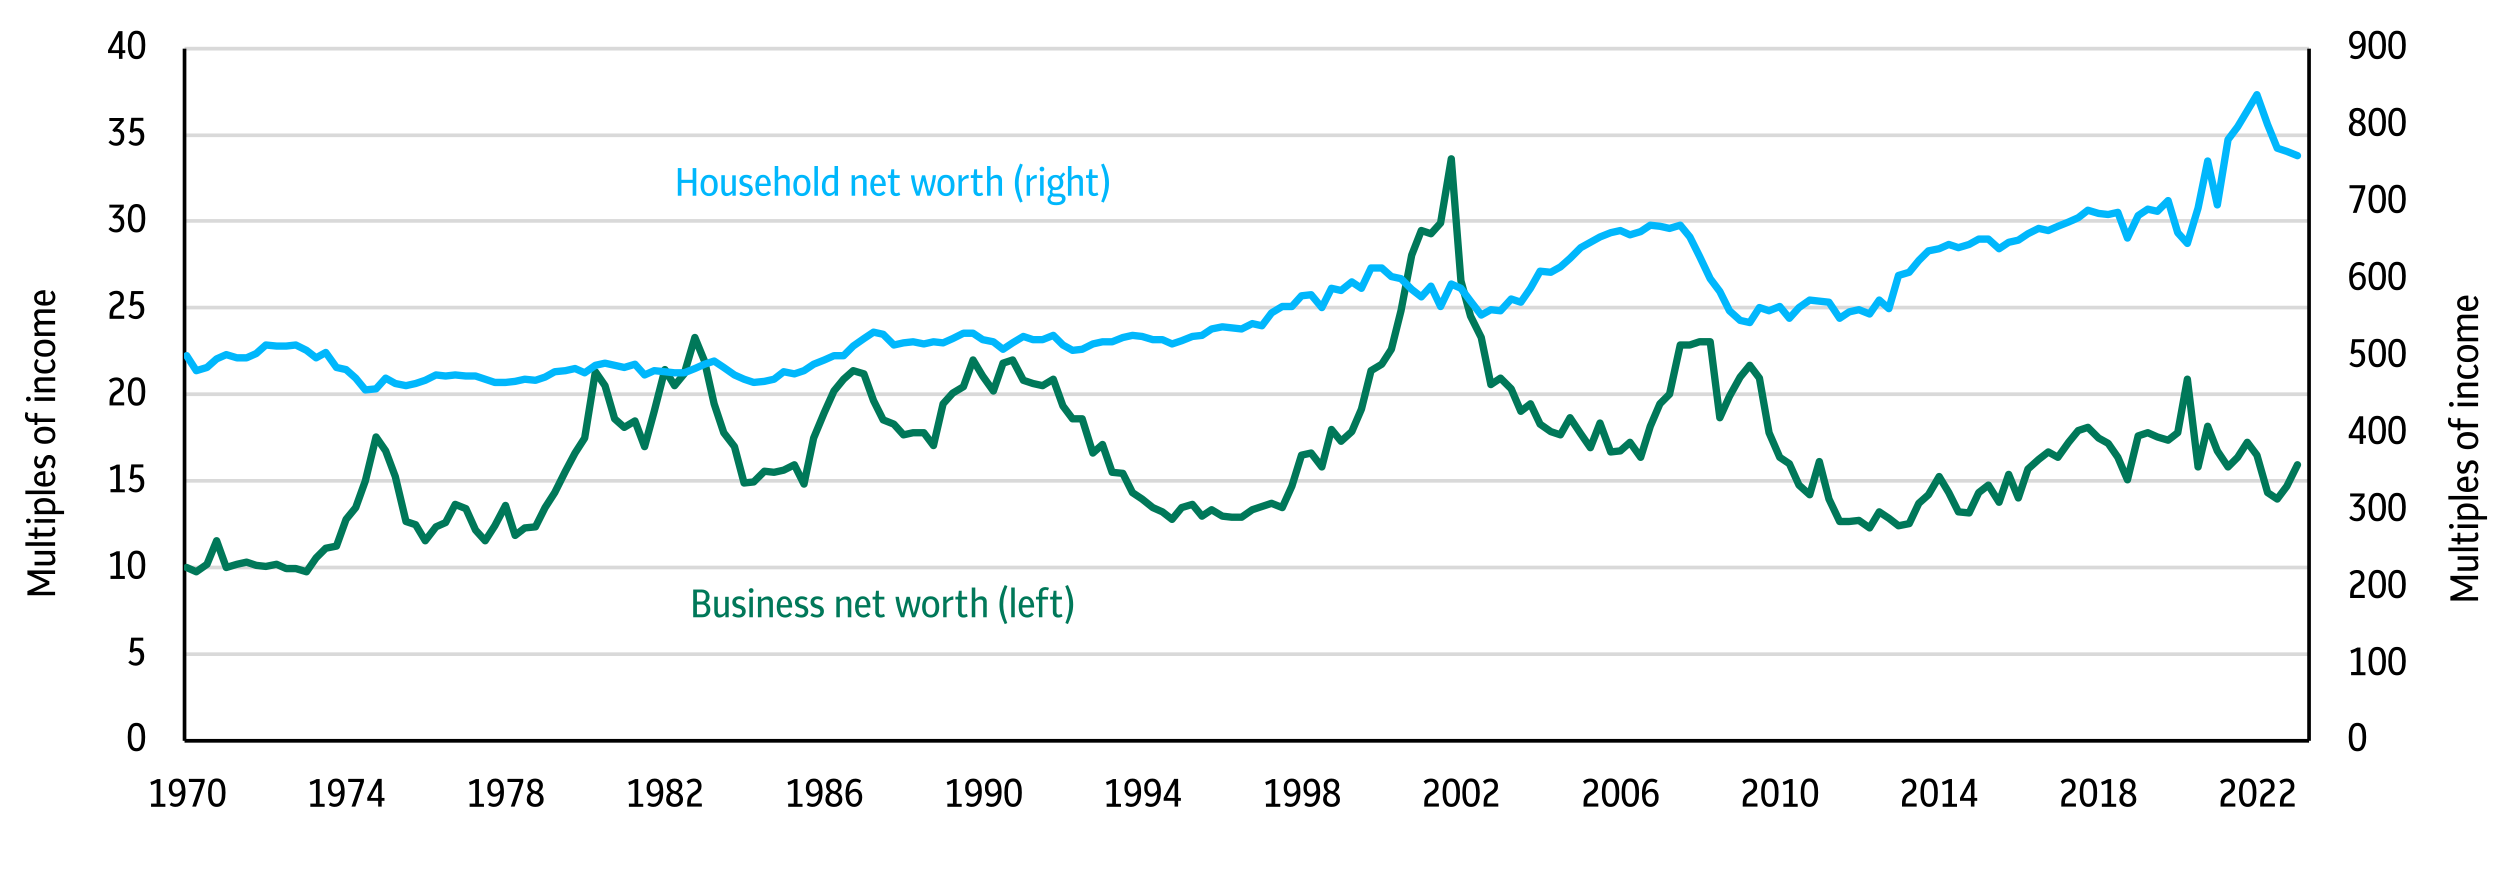 <?xml version="1.0" encoding="utf-8"?>
<!-- Generator: Adobe Illustrator 27.7.0, SVG Export Plug-In . SVG Version: 6.00 Build 0)  -->
<svg version="1.1" id="Layer_1" xmlns="http://www.w3.org/2000/svg" xmlns:xlink="http://www.w3.org/1999/xlink" x="0px" y="0px"
	 viewBox="0 0 2337 816" style="enable-background:new 0 0 2337 816;" xml:space="preserve">
<style type="text/css">
	.st0{fill:none;stroke:#D9D9D9;stroke-width:3.438;stroke-linejoin:round;stroke-miterlimit:10;}
	.st1{fill:none;stroke:#000000;stroke-width:3.438;stroke-linejoin:round;stroke-miterlimit:10;}
	.st2{clip-path:url(#SVGID_00000080204635927970870010000011282172581716651447_);}
	.st3{fill:none;stroke:#007859;stroke-width:6.875;stroke-linecap:round;stroke-linejoin:round;stroke-miterlimit:10;}
	.st4{clip-path:url(#SVGID_00000138543224554282585580000006053012641679726514_);}
	.st5{fill:none;stroke:#00B7FC;stroke-width:6.875;stroke-linecap:round;stroke-linejoin:round;stroke-miterlimit:10;}
	.st6{enable-background:new    ;}
	.st7{fill:#007859;}
	.st8{fill:#00B7FC;}
</style>
<g>
	<g transform="translate(-238 -366)">
		<g>
			<g>
				<path class="st0" d="M410.5,977.5h1986 M410.5,896.5h1986 M410.5,815.5h1986 M410.5,734.5h1986 M410.5,653.5h1986 M410.5,572.5
					h1986 M410.5,492.5h1986 M410.5,411.5h1986"/>
			</g>
		</g>
		<g>
			<g>
				<path class="st1" d="M2396.5,1058.5l0-647"/>
			</g>
		</g>
		<g>
			<g>
				<path class="st1" d="M410.5,1058.5l0-647"/>
			</g>
		</g>
		<g>
			<g>
				<path class="st1" d="M410.5,1058.5h1986"/>
			</g>
		</g>
		<g>
			<defs>
				<rect id="SVGID_1_" x="410" y="411" width="1989" height="650"/>
			</defs>
			<clipPath id="SVGID_00000084502542250936634960000010264579494829083538_">
				<use xlink:href="#SVGID_1_"  style="overflow:visible;"/>
			</clipPath>
			<g style="clip-path:url(#SVGID_00000084502542250936634960000010264579494829083538_);">
				<path class="st3" d="M412.5,896.5l9,4l10-7l9-22l9,25l10-3l9-2l9,3l9,1l10-2l9,4h9l10,3l9-13l9-9l10-2l9-25l9-11l9-25l10-41
					l9,13l9,24l10,42l9,3l9,15l10-13l9-4l9-17l10,4l9,20l9,10l9-14l10-19l9,28l9-7l10-1l9-18l9-14l10-20l9-17l9-14l10-62l9,13l9,31
					l9,8l10-6l9,24l9-33l10-39l9,15l9-11l10-34l9,22l9,40l9,27l10,13l9,34l9-1l10-10l9,1l9-2l10-5l9,18l9-43l10-24l9-20l9-11l9-8
					l10,3l9,25l9,18l10,4l9,10l9-2h10l9,12l9-39l9-10l10-6l9-25l9,15l10,14l9-26l9-3l10,19l9,3l9,2l10-6l9,25l9,12h9l10,32l9-8l9,26
					l10,1l9,18l9,6l10,8l9,4l9,7l9-11l10-3l9,11l9-6l10,6l9,1h9l10-7l9-3l9-3l10,4l9-20l9-29l9-2l10,13l9-35l9,11l10-9l9-21l9-36
					l10-6l9-14l9-36l10-52l9-23l9,3l9-10l10-60l9,114l9,33l10,20l9,44l9-6l10,10l9,21l9-7l9,19l10,7l9,3l9-16l10,15l9,13l9-23l10,27
					l9-1l9-8l10,14l9-29l9-21l9-9l10-46h9l9-3h10l9,71l9-20l10-18l9-11l9,12l9,51l10,23l9,6l9,20l10,9l9-31l9,35l10,21h9l9-1l10,7
					l9-15l9,6l9,7l10-2l9-19l9-8l10-17l9,15l9,18l10,1l9-19l9-7l10,16l9-26l9,22l9-27l10-9l9-7l9,5l10-14l9-11l9-3l10,10l9,5l9,13
					l9,21l10-41l9-3l9,4l10,3l9-7l9-50l10,82l9-38l9,23l10,15l9-9l9-14l9,12l10,35l9,6l9-12l9.9-20"/>
			</g>
		</g>
		<g>
			<defs>
				<rect id="SVGID_00000064313955354767443270000007669668846701361319_" x="410" y="411" width="1989" height="650"/>
			</defs>
			<clipPath id="SVGID_00000116954366673350484340000017700566824804734096_">
				<use xlink:href="#SVGID_00000064313955354767443270000007669668846701361319_"  style="overflow:visible;"/>
			</clipPath>
			<g style="clip-path:url(#SVGID_00000116954366673350484340000017700566824804734096_);">
				<path class="st5" d="M412.5,698.5l9,14l10-3l9-8l9-4l10,3h9l9-4l9-8l10,1h9l9-1l10,5l9,7l9-5l10,14l9,2l9,8l9,11l10-1l9-10l9,5
					l10,2l9-2l9-3l10-5l9,1l9-1l10,1h9l9,3l9,3h10l9-1l9-2l10,1l9-3l9-5l10-1l9-2l9,4l10-7l9-2l9,2l9,2l10-3l9,10l9-4l10,1l9,1h9
					l10-4l9-4l9-3l9,6l10,7l9,4l9,3l10-1l9-2l9-7l10,2l9-3l9-6l10-4l9-4h9l9-9l10-7l9-6l9,2l10,10l9-2l9-1l10,2l9-2l9,1l9-4l10-5h9
					l9,6l10,2l9,7l9-6l10-6l9,3h9l10-4l9,9l9,5l9-1l10-5l9-2h9l10-4l9-2l9,1l10,3h9l9,4l9-3l10-4l9-1l9-6l10-2l9,1l9,1l10-5l9,2
					l9-12l10-6h9l9-10l9-1l10,12l9-18l9,2l10-8l9,6l9-19h10l9,8l9,2l10,10l9,7l9-10l9,19l10-21l9,4l9,12l10,13l9-5l9,1l10-11l9,3
					l9-13l9-16l10,1l9-5l9-8l10-10l9-5l9-5l10-4l9-2l9,4l10-3l9-6l9,1l9,2l10-3l9,11l9,18l10,21l9,12l9,18l10,9l9,2l9-14l9,3l10-4
					l9,11l9-10l10-7l9,1l9,1l10,15l9-6l9-2l10,4l9-13l9,8l9-31l10-3l9-11l9-9l10-2l9-4l9,3l10-3l9-5h9l10,9l9-6l9-2l9-6l10-5l9,2
					l9-4l10-4l9-4l9-7l10,3l9,1l9-2l9,24l10-21l9-6l9,2l10-10l9,30l9,10l10-33l9-44l9,41l10-61l9-12l9-15l9-15l10,28l9,22l9,3l9.9,4
					"/>
			</g>
		</g>
		<g>
			<g>
				<g class="st6">
					<path class="st7" d="M886,943v-25.9h8c2.2,0,3.9,0.6,5.3,1.8c1.3,1.2,2,2.8,2,4.8c0,2.6-1.1,4.6-3.4,5.9c2.7,1,4.1,3.1,4.1,6.2
						c0,2.1-0.7,3.9-2,5.2c-1.3,1.3-3.2,2-5.5,2H886z M893.8,919.8h-4.3v8.5h4.6c1.1,0,2-0.4,2.7-1.2c0.7-0.8,1-1.9,1-3.2
						c0-1.4-0.3-2.4-1-3.1C896,920.2,895.1,919.8,893.8,919.8z M894.3,931.1h-4.8v9.2h4.8c1.3,0,2.4-0.4,3.1-1.2s1.1-1.9,1.1-3.3
						c0-1.4-0.4-2.6-1.1-3.4C896.7,931.5,895.6,931.1,894.3,931.1z"/>
					<path class="st7" d="M910.5,943.3c-3.2,0-4.8-2.2-4.8-6.5v-13h3.3v12.7c0,1.5,0.2,2.5,0.6,3.1c0.4,0.6,1,0.9,1.9,0.9
						c1.7,0,3.2-0.8,4.4-2.4v-14.2h3.3V943h-3.1v-2.7C914.5,942.3,912.6,943.3,910.5,943.3z"/>
					<path class="st7" d="M928.5,943.3c-1.1,0-2.1-0.2-3.2-0.5s-2-0.8-2.8-1.4l1.4-2.3c0.8,0.5,1.6,0.9,2.3,1.2
						c0.8,0.3,1.5,0.4,2.2,0.4c1,0,1.8-0.3,2.4-0.8c0.6-0.5,0.9-1.2,0.9-2.1c0-1.5-0.8-2.4-2.5-2.9l-2-0.5c-1.4-0.4-2.6-1.1-3.4-2
						c-0.8-0.9-1.2-2.1-1.2-3.5c0-1.7,0.6-3,1.8-4c1.2-1,2.7-1.5,4.6-1.5c0.9,0,1.9,0.1,2.8,0.4c0.9,0.3,1.8,0.7,2.6,1.3l-1.3,2.3
						c-0.7-0.4-1.4-0.8-2.1-1c-0.7-0.2-1.3-0.4-1.9-0.4c-0.9,0-1.6,0.2-2.2,0.7c-0.6,0.5-0.9,1.1-0.9,1.9c0,0.6,0.2,1.2,0.6,1.6
						s1,0.8,1.8,1l2,0.6c1.5,0.4,2.7,1.1,3.5,2.1c0.8,1,1.2,2.1,1.2,3.5c0,1.8-0.6,3.2-1.8,4.3S930.5,943.3,928.5,943.3z"/>
					<path class="st7" d="M940.2,920.3c-0.6,0-1.1-0.2-1.6-0.7c-0.4-0.4-0.6-1-0.6-1.6s0.2-1.2,0.6-1.6c0.4-0.4,1-0.6,1.6-0.6
						c0.6,0,1.2,0.2,1.6,0.6c0.4,0.4,0.6,0.9,0.6,1.6s-0.2,1.2-0.6,1.6C941.3,920.1,940.8,920.3,940.2,920.3z M938.5,943v-19.2h3.3
						V943H938.5z"/>
					<path class="st7" d="M946.5,943v-19.2h3.1v2.6c1.8-1.9,3.7-2.9,6-2.9c1.5,0,2.7,0.5,3.6,1.4c0.9,0.9,1.3,2.2,1.3,3.8V943h-3.3
						v-13.8c0-1.9-0.9-2.8-2.8-2.8c-0.9,0-1.7,0.2-2.5,0.6c-0.8,0.4-1.5,0.9-2.1,1.5V943H946.5z"/>
					<path class="st7" d="M972.1,943.3c-2.5,0-4.5-0.9-5.9-2.6c-1.4-1.7-2.1-4.2-2.1-7.4c0-3.1,0.6-5.5,1.9-7.3
						c1.3-1.8,3.1-2.6,5.3-2.6c1.5,0,2.8,0.4,3.8,1.2c1.1,0.8,1.9,1.9,2.5,3.2c0.6,1.4,0.9,3,0.9,4.8v1.3h-11.1
						c0.1,4.5,1.7,6.8,4.6,6.8c1.6,0,2.9-0.7,4.1-2.2l2.1,1.8C976.5,942.3,974.5,943.3,972.1,943.3z M971.3,925.9
						c-2.3,0-3.6,1.9-3.8,5.8h7.7C974.8,927.9,973.6,925.9,971.3,925.9z"/>
					<path class="st7" d="M987,943.3c-1.1,0-2.1-0.2-3.2-0.5s-2-0.8-2.8-1.4l1.4-2.3c0.8,0.5,1.6,0.9,2.3,1.2
						c0.8,0.3,1.5,0.4,2.2,0.4c1,0,1.8-0.3,2.4-0.8c0.6-0.5,0.9-1.2,0.9-2.1c0-1.5-0.8-2.4-2.5-2.9l-2-0.5c-1.4-0.4-2.6-1.1-3.4-2
						c-0.8-0.9-1.2-2.1-1.2-3.5c0-1.7,0.6-3,1.8-4c1.2-1,2.7-1.5,4.6-1.5c0.9,0,1.9,0.1,2.8,0.4c0.9,0.3,1.8,0.7,2.6,1.3l-1.3,2.3
						c-0.7-0.4-1.4-0.8-2.1-1c-0.7-0.2-1.3-0.4-1.9-0.4c-0.9,0-1.6,0.2-2.2,0.7c-0.6,0.5-0.9,1.1-0.9,1.9c0,0.6,0.2,1.2,0.6,1.6
						s1,0.8,1.8,1l2,0.6c1.5,0.4,2.7,1.1,3.5,2.1c0.8,1,1.2,2.1,1.2,3.5c0,1.8-0.6,3.2-1.8,4.3S989,943.3,987,943.3z"/>
					<path class="st7" d="M1001.6,943.3c-1.1,0-2.1-0.2-3.2-0.5s-2-0.8-2.8-1.4l1.4-2.3c0.8,0.5,1.6,0.9,2.3,1.2
						c0.8,0.3,1.5,0.4,2.2,0.4c1,0,1.8-0.3,2.4-0.8c0.6-0.5,0.9-1.2,0.9-2.1c0-1.5-0.8-2.4-2.5-2.9l-2-0.5c-1.4-0.4-2.6-1.1-3.4-2
						c-0.8-0.9-1.2-2.1-1.2-3.5c0-1.7,0.6-3,1.8-4c1.2-1,2.7-1.5,4.6-1.5c0.9,0,1.9,0.1,2.8,0.4c0.9,0.3,1.8,0.7,2.6,1.3l-1.3,2.3
						c-0.7-0.4-1.4-0.8-2.1-1c-0.7-0.2-1.3-0.4-1.9-0.4c-0.9,0-1.6,0.2-2.2,0.7c-0.6,0.5-0.9,1.1-0.9,1.9c0,0.6,0.2,1.2,0.6,1.6
						s1,0.8,1.8,1l2,0.6c1.5,0.4,2.7,1.1,3.5,2.1c0.8,1,1.2,2.1,1.2,3.5c0,1.8-0.6,3.2-1.8,4.3S1003.6,943.3,1001.6,943.3z"/>
					<path class="st7" d="M1019.8,943v-19.2h3.1v2.6c1.8-1.9,3.7-2.9,6-2.9c1.5,0,2.7,0.5,3.6,1.4c0.9,0.9,1.3,2.2,1.3,3.8V943h-3.3
						v-13.8c0-1.9-0.9-2.8-2.8-2.8c-0.9,0-1.7,0.2-2.5,0.6c-0.8,0.4-1.5,0.9-2.1,1.5V943H1019.8z"/>
					<path class="st7" d="M1045.3,943.3c-2.5,0-4.5-0.9-5.9-2.6c-1.4-1.7-2.1-4.2-2.1-7.4c0-3.1,0.6-5.5,1.9-7.3
						c1.3-1.8,3.1-2.6,5.3-2.6c1.5,0,2.8,0.4,3.8,1.2c1.1,0.8,1.9,1.9,2.5,3.2c0.6,1.4,0.9,3,0.9,4.8v1.3h-11.1
						c0.1,4.5,1.7,6.8,4.6,6.8c1.6,0,2.9-0.7,4.1-2.2l2.1,1.8C1049.8,942.3,1047.7,943.3,1045.3,943.3z M1044.5,925.9
						c-2.3,0-3.6,1.9-3.8,5.8h7.7C1048.1,927.9,1046.8,925.9,1044.5,925.9z"/>
					<path class="st7" d="M1061.2,943.3c-1.5,0-2.7-0.4-3.6-1.3c-0.9-0.9-1.4-2.2-1.4-3.8v-11.8h-2.5v-2.6h2.6l0.6-5.6h2.7v5.6h5.1
						v2.6h-5.1v11.5c0,1,0.2,1.7,0.6,2.1c0.4,0.4,0.9,0.6,1.5,0.6c0.7,0,1.6-0.3,2.6-0.8l1,2.3c-0.6,0.4-1.2,0.7-1.9,0.9
						C1062.6,943.2,1061.9,943.3,1061.2,943.3z"/>
					<path class="st7" d="M1080.2,943c-0.8-1.8-1.5-3.7-2.2-5.9s-1.3-4.4-1.8-6.7c-0.5-2.3-0.9-4.5-1.1-6.5h3.2
						c0.4,2.9,0.9,5.6,1.5,8.2c0.6,2.6,1.3,4.9,1.9,7l3.8-15.2h2.9l3.8,15.2c0.7-2.1,1.4-4.5,2-7.1c0.6-2.6,1.1-5.3,1.4-8.2h3
						c-0.2,2-0.6,4.2-1.1,6.5c-0.5,2.3-1.1,4.6-1.8,6.8c-0.7,2.2-1.4,4.2-2.2,5.9h-2.9l-3.7-14.1l-3.7,14.1H1080.2z"/>
					<path class="st7" d="M1108,943.3c-2.5,0-4.5-0.9-5.9-2.6c-1.4-1.7-2.1-4.1-2.1-7.3c0-3.2,0.7-5.6,2.1-7.4
						c1.4-1.8,3.3-2.6,5.9-2.6c2.5,0,4.5,0.9,5.9,2.6c1.4,1.7,2.1,4.2,2.1,7.4c0,3.2-0.7,5.6-2.1,7.3
						C1112.5,942.4,1110.5,943.3,1108,943.3z M1108,940.7c1.6,0,2.7-0.6,3.4-1.8c0.7-1.2,1.1-3,1.1-5.5c0-4.9-1.5-7.3-4.6-7.3
						s-4.6,2.4-4.6,7.3c0,2.5,0.4,4.3,1.1,5.5C1105.3,940.1,1106.4,940.7,1108,940.7z"/>
					<path class="st7" d="M1119.7,943v-19.2h3.1v3.6c0.8-1.2,1.7-2.1,2.7-2.8s2-1.1,3-1.1c0.1,0,0.2,0,0.4,0c0.1,0,0.2,0,0.3,0.1
						v3.1c-0.1,0-0.2,0-0.3,0c-0.1,0-0.1,0-0.2,0c-1.1,0-2.1,0.3-3.1,0.8c-1,0.5-1.9,1.4-2.7,2.7V943H1119.7z"/>
					<path class="st7" d="M1138.6,943.3c-1.5,0-2.7-0.4-3.6-1.3s-1.4-2.2-1.4-3.8v-11.8h-2.5v-2.6h2.6l0.6-5.6h2.7v5.6h5.1v2.6h-5.1
						v11.5c0,1,0.2,1.7,0.6,2.1c0.4,0.4,0.9,0.6,1.5,0.6c0.7,0,1.6-0.3,2.6-0.8l1,2.3c-0.6,0.4-1.2,0.7-1.9,0.9
						S1139.3,943.3,1138.6,943.3z"/>
					<path class="st7" d="M1146.4,943v-27.8h3.3v10.9c1.7-1.8,3.7-2.7,5.8-2.7c1.5,0,2.7,0.5,3.6,1.4s1.3,2.2,1.3,3.8V943h-3.3
						v-13.8c0-1.9-0.9-2.8-2.8-2.8c-0.9,0-1.7,0.2-2.5,0.6c-0.8,0.4-1.5,0.9-2.1,1.5V943H1146.4z"/>
					<path class="st7" d="M1177.2,949.4c-1.6-3.2-2.8-6.3-3.6-9.3c-0.9-3-1.3-6-1.3-9s0.4-5.9,1.3-8.9c0.9-3,2.1-6.1,3.6-9.3l2.5,1
						c-1.3,3.2-2.2,6.2-2.9,8.9s-1,5.5-1,8.3c0,2.8,0.3,5.6,0.9,8.3s1.6,5.7,2.9,9L1177.2,949.4z"/>
					<path class="st7" d="M1183.3,943v-27.8h3.3V943H1183.3z"/>
					<path class="st7" d="M1198.3,943.3c-2.5,0-4.5-0.9-5.9-2.6c-1.4-1.7-2.1-4.2-2.1-7.4c0-3.1,0.6-5.5,1.9-7.3
						c1.3-1.8,3.1-2.6,5.3-2.6c1.5,0,2.8,0.4,3.8,1.2c1.1,0.8,1.9,1.9,2.5,3.2c0.6,1.4,0.9,3,0.9,4.8v1.3h-11.1
						c0.1,4.5,1.7,6.8,4.6,6.8c1.6,0,2.9-0.7,4.1-2.2l2.1,1.8C1202.8,942.3,1200.8,943.3,1198.3,943.3z M1197.5,925.9
						c-2.3,0-3.6,1.9-3.8,5.8h7.7C1201.1,927.9,1199.8,925.9,1197.5,925.9z"/>
					<path class="st7" d="M1209.2,943v-16.6h-2.8v-2.6h2.8v-3c0-2,0.6-3.6,1.7-4.5c1.2-1,2.6-1.5,4.2-1.5c0.7,0,1.3,0.1,1.9,0.2
						c0.6,0.1,1.1,0.3,1.6,0.6l-1,2.3c-0.7-0.3-1.4-0.5-2.2-0.5c-0.8,0-1.5,0.3-2.1,0.8c-0.6,0.6-0.9,1.4-0.9,2.6v3h5.2v2.6h-5.2
						V943H1209.2z"/>
					<path class="st7" d="M1227.2,943.3c-1.5,0-2.7-0.4-3.6-1.3s-1.4-2.2-1.4-3.8v-11.8h-2.5v-2.6h2.6l0.6-5.6h2.7v5.6h5.1v2.6h-5.1
						v11.5c0,1,0.2,1.7,0.6,2.1c0.4,0.4,0.9,0.6,1.5,0.6c0.7,0,1.6-0.3,2.6-0.8l1,2.3c-0.6,0.4-1.2,0.7-1.9,0.9
						S1227.9,943.3,1227.2,943.3z"/>
					<path class="st7" d="M1236.3,949.4l-2.4-1c1.3-3.2,2.2-6.2,2.8-8.9c0.6-2.8,0.9-5.5,0.9-8.4c0-2.8-0.3-5.5-0.9-8.3
						c-0.6-2.7-1.6-5.7-2.9-8.9l2.5-1c1.6,3.2,2.8,6.3,3.6,9.3c0.9,3,1.3,6,1.3,8.9s-0.4,6-1.3,9
						C1239,943.1,1237.8,946.2,1236.3,949.4z"/>
				</g>
			</g>
		</g>
		<g>
			<g>
				<g class="st6">
					<path class="st8" d="M871.6,549v-25.9h3.4v11h10.5v-11h3.4V549h-3.4v-12H875v12H871.6z"/>
					<path class="st8" d="M900.9,549.3c-2.5,0-4.5-0.9-5.9-2.6s-2.1-4.1-2.1-7.3c0-3.2,0.7-5.6,2.1-7.4c1.4-1.8,3.3-2.6,5.9-2.6
						c2.5,0,4.5,0.9,5.9,2.6c1.4,1.7,2.1,4.2,2.1,7.4c0,3.2-0.7,5.6-2.1,7.3C905.4,548.4,903.4,549.3,900.9,549.3z M900.9,546.7
						c1.6,0,2.7-0.6,3.4-1.8c0.7-1.2,1.1-3,1.1-5.5c0-4.9-1.5-7.3-4.6-7.3c-3,0-4.6,2.4-4.6,7.3c0,2.5,0.4,4.3,1.1,5.5
						C898.2,546.1,899.3,546.7,900.9,546.7z"/>
					<path class="st8" d="M917.1,549.3c-3.2,0-4.8-2.2-4.8-6.5v-13h3.3v12.7c0,1.5,0.2,2.5,0.6,3.1c0.4,0.6,1,0.9,1.9,0.9
						c1.7,0,3.2-0.8,4.4-2.4v-14.2h3.3V549h-3.1v-2.7C921.1,548.3,919.2,549.3,917.1,549.3z"/>
					<path class="st8" d="M935.1,549.3c-1.1,0-2.1-0.2-3.2-0.5s-2-0.8-2.8-1.4l1.4-2.3c0.8,0.5,1.6,0.9,2.3,1.2
						c0.8,0.3,1.5,0.4,2.2,0.4c1,0,1.8-0.3,2.4-0.8c0.6-0.5,0.9-1.2,0.9-2.1c0-1.5-0.8-2.4-2.5-2.9l-2-0.5c-1.4-0.4-2.6-1.1-3.4-2
						c-0.8-0.9-1.2-2.1-1.2-3.5c0-1.7,0.6-3,1.8-4c1.2-1,2.7-1.5,4.6-1.5c0.9,0,1.9,0.1,2.8,0.4c0.9,0.3,1.8,0.7,2.6,1.3l-1.3,2.3
						c-0.7-0.4-1.4-0.8-2.1-1c-0.7-0.2-1.3-0.4-1.9-0.4c-0.9,0-1.6,0.2-2.2,0.7c-0.6,0.5-0.9,1.1-0.9,1.9c0,0.6,0.2,1.2,0.6,1.6
						s1,0.8,1.8,1l2,0.6c1.5,0.4,2.7,1.1,3.5,2.1c0.8,1,1.2,2.1,1.2,3.5c0,1.8-0.6,3.2-1.8,4.3S937.1,549.3,935.1,549.3z"/>
					<path class="st8" d="M952.1,549.3c-2.5,0-4.5-0.9-5.9-2.6c-1.4-1.7-2.1-4.2-2.1-7.4c0-3.1,0.6-5.5,1.9-7.3
						c1.3-1.8,3.1-2.6,5.3-2.6c1.5,0,2.8,0.4,3.8,1.2c1.1,0.8,1.9,1.9,2.5,3.2c0.6,1.4,0.9,3,0.9,4.8v1.3h-11.1
						c0.1,4.5,1.7,6.8,4.6,6.8c1.6,0,2.9-0.7,4.1-2.2l2.1,1.8C956.6,548.3,954.6,549.3,952.1,549.3z M951.4,531.9
						c-2.3,0-3.6,1.9-3.8,5.8h7.7C954.9,533.9,953.7,531.9,951.4,531.9z"/>
					<path class="st8" d="M962.2,549v-27.8h3.3v10.9c1.7-1.8,3.7-2.7,5.8-2.7c1.5,0,2.7,0.5,3.6,1.4c0.9,0.9,1.3,2.2,1.3,3.8V549
						h-3.3v-13.8c0-1.9-0.9-2.8-2.8-2.8c-0.9,0-1.7,0.2-2.5,0.6c-0.8,0.4-1.5,0.9-2.1,1.5V549H962.2z"/>
					<path class="st8" d="M987.6,549.3c-2.5,0-4.5-0.9-5.9-2.6s-2.1-4.1-2.1-7.3c0-3.2,0.7-5.6,2.1-7.4c1.4-1.8,3.3-2.6,5.9-2.6
						c2.5,0,4.5,0.9,5.9,2.6c1.4,1.7,2.1,4.2,2.1,7.4c0,3.2-0.7,5.6-2.1,7.3C992.1,548.4,990.2,549.3,987.6,549.3z M987.6,546.7
						c1.6,0,2.7-0.6,3.4-1.8c0.7-1.2,1.1-3,1.1-5.5c0-4.9-1.5-7.3-4.6-7.3c-3,0-4.6,2.4-4.6,7.3c0,2.5,0.4,4.3,1.1,5.5
						C984.9,546.1,986.1,546.7,987.6,546.7z"/>
					<path class="st8" d="M999.3,549v-27.8h3.3V549H999.3z"/>
					<path class="st8" d="M1012.8,549.3c-1.9,0-3.5-0.8-4.7-2.4c-1.2-1.6-1.8-3.9-1.8-6.8c0-3.4,0.8-6.1,2.3-7.9
						c1.5-1.9,3.6-2.8,6.2-2.8c1.1,0,2.2,0.1,3.3,0.4v-8.6h3.3V549h-3.1v-2.6c-0.8,1-1.7,1.7-2.5,2.1
						C1014.8,549.1,1013.9,549.3,1012.8,549.3z M1009.6,540.1c0,2.2,0.3,3.8,1,4.9c0.7,1.1,1.7,1.6,3,1.6c0.8,0,1.6-0.2,2.3-0.6
						c0.8-0.4,1.4-1,2-1.6v-11.8c-0.6-0.2-1.1-0.3-1.7-0.4c-0.5-0.1-1-0.1-1.5-0.1C1011.4,532.1,1009.6,534.7,1009.6,540.1z"/>
					<path class="st8" d="M1034.1,549v-19.2h3.1v2.6c1.8-1.9,3.7-2.9,6-2.9c1.5,0,2.7,0.5,3.6,1.4c0.9,0.9,1.3,2.2,1.3,3.8V549h-3.3
						v-13.8c0-1.9-0.9-2.8-2.8-2.8c-0.9,0-1.7,0.2-2.5,0.6c-0.8,0.4-1.5,0.9-2.1,1.5V549H1034.1z"/>
					<path class="st8" d="M1059.6,549.3c-2.5,0-4.5-0.9-5.9-2.6c-1.4-1.7-2.1-4.2-2.1-7.4c0-3.1,0.6-5.5,1.9-7.3
						c1.3-1.8,3.1-2.6,5.3-2.6c1.5,0,2.8,0.4,3.8,1.2c1.1,0.8,1.9,1.9,2.5,3.2c0.6,1.4,0.9,3,0.9,4.8v1.3H1055
						c0.1,4.5,1.7,6.8,4.6,6.8c1.6,0,2.9-0.7,4.1-2.2l2.1,1.8C1064.1,548.3,1062.1,549.3,1059.6,549.3z M1058.9,531.9
						c-2.3,0-3.6,1.9-3.8,5.8h7.7C1062.4,533.9,1061.1,531.9,1058.9,531.9z"/>
					<path class="st8" d="M1075.5,549.3c-1.5,0-2.7-0.4-3.6-1.3c-0.9-0.9-1.4-2.2-1.4-3.8v-11.8h-2.5v-2.6h2.6l0.6-5.6h2.7v5.6h5.1
						v2.6h-5.1v11.5c0,1,0.2,1.7,0.6,2.1c0.4,0.4,0.9,0.6,1.5,0.6c0.7,0,1.6-0.3,2.6-0.8l1,2.3c-0.6,0.4-1.2,0.7-1.9,0.9
						C1076.9,549.2,1076.2,549.3,1075.5,549.3z"/>
					<path class="st8" d="M1094.6,549c-0.8-1.8-1.5-3.7-2.2-5.9c-0.7-2.2-1.3-4.4-1.8-6.7c-0.5-2.3-0.9-4.5-1.1-6.5h3.2
						c0.4,2.9,0.9,5.6,1.5,8.2c0.6,2.6,1.3,4.9,1.9,7l3.8-15.2h2.9l3.8,15.2c0.7-2.1,1.4-4.5,2-7.1c0.6-2.6,1.1-5.3,1.4-8.2h3
						c-0.2,2-0.6,4.2-1.1,6.5c-0.5,2.3-1.1,4.6-1.8,6.8s-1.4,4.2-2.2,5.9h-2.9l-3.7-14.1l-3.7,14.1H1094.6z"/>
					<path class="st8" d="M1122.3,549.3c-2.5,0-4.5-0.9-5.9-2.6c-1.4-1.7-2.1-4.1-2.1-7.3c0-3.2,0.7-5.6,2.1-7.4
						c1.4-1.8,3.3-2.6,5.9-2.6c2.5,0,4.5,0.9,5.9,2.6c1.4,1.7,2.1,4.2,2.1,7.4c0,3.2-0.7,5.6-2.1,7.3
						C1126.8,548.4,1124.9,549.3,1122.3,549.3z M1122.3,546.7c1.6,0,2.7-0.6,3.4-1.8c0.7-1.2,1.1-3,1.1-5.5c0-4.9-1.5-7.3-4.6-7.3
						s-4.6,2.4-4.6,7.3c0,2.5,0.4,4.3,1.1,5.5C1119.6,546.1,1120.8,546.7,1122.3,546.7z"/>
					<path class="st8" d="M1134,549v-19.2h3.1v3.6c0.8-1.2,1.7-2.1,2.7-2.8s2-1.1,3-1.1c0.1,0,0.2,0,0.4,0c0.1,0,0.2,0,0.3,0.1v3.1
						c-0.1,0-0.2,0-0.3,0c-0.1,0-0.1,0-0.2,0c-1.1,0-2.1,0.3-3.1,0.8c-1,0.5-1.9,1.4-2.7,2.7V549H1134z"/>
					<path class="st8" d="M1153,549.3c-1.5,0-2.7-0.4-3.6-1.3s-1.4-2.2-1.4-3.8v-11.8h-2.5v-2.6h2.6l0.6-5.6h2.7v5.6h5.1v2.6h-5.1
						v11.5c0,1,0.2,1.7,0.6,2.1c0.4,0.4,0.9,0.6,1.5,0.6c0.7,0,1.6-0.3,2.6-0.8l1,2.3c-0.6,0.4-1.2,0.7-1.9,0.9
						S1153.7,549.3,1153,549.3z"/>
					<path class="st8" d="M1160.7,549v-27.8h3.3v10.9c1.7-1.8,3.7-2.7,5.8-2.7c1.5,0,2.7,0.5,3.6,1.4s1.3,2.2,1.3,3.8V549h-3.3
						v-13.8c0-1.9-0.9-2.8-2.8-2.8c-0.9,0-1.7,0.2-2.5,0.6c-0.8,0.4-1.5,0.9-2.1,1.5V549H1160.7z"/>
					<path class="st8" d="M1191.6,555.4c-1.6-3.2-2.8-6.3-3.6-9.3c-0.9-3-1.3-6-1.3-9s0.4-5.9,1.3-8.9c0.9-3,2.1-6.1,3.6-9.3l2.5,1
						c-1.3,3.2-2.2,6.2-2.9,8.9s-1,5.5-1,8.3c0,2.8,0.3,5.6,0.9,8.3s1.6,5.7,2.9,9L1191.6,555.4z"/>
					<path class="st8" d="M1197.7,549v-19.2h3.1v3.6c0.8-1.2,1.7-2.1,2.7-2.8s2-1.1,3-1.1c0.1,0,0.2,0,0.4,0c0.1,0,0.2,0,0.3,0.1
						v3.1c-0.1,0-0.2,0-0.3,0c-0.1,0-0.1,0-0.2,0c-1.1,0-2.1,0.3-3.1,0.8c-1,0.5-1.9,1.4-2.7,2.7V549H1197.7z"/>
					<path class="st8" d="M1212,526.3c-0.6,0-1.1-0.2-1.6-0.7c-0.4-0.4-0.6-1-0.6-1.6s0.2-1.2,0.6-1.6c0.4-0.4,1-0.6,1.6-0.6
						c0.6,0,1.2,0.2,1.6,0.6c0.4,0.4,0.6,0.9,0.6,1.6s-0.2,1.2-0.6,1.6C1213.1,526.1,1212.6,526.3,1212,526.3z M1210.3,549v-19.2
						h3.3V549H1210.3z"/>
					<path class="st8" d="M1224.7,543.7c-0.9,0-1.7-0.1-2.4-0.3c-0.2,0.3-0.3,0.6-0.4,0.9c-0.1,0.3-0.2,0.6-0.2,1
						c0,0.5,0.2,0.9,0.5,1.2c0.3,0.3,0.9,0.5,1.6,0.5h4.5c1.8,0,3.2,0.4,4.2,1.2c1.1,0.8,1.6,1.9,1.6,3.4c0,1.9-0.7,3.4-2.2,4.5
						c-1.5,1.1-3.7,1.7-6.6,1.7c-2.8,0-4.8-0.5-6.1-1.5s-2-2.3-2-3.9c0-1,0.2-1.9,0.7-2.6s1.1-1.4,1.9-1.9c-0.4-0.6-0.6-1.2-0.6-1.9
						c0-0.6,0.1-1.2,0.3-1.7c0.2-0.6,0.5-1.1,0.9-1.6c-0.9-0.6-1.7-1.4-2.2-2.4c-0.5-1-0.8-2.2-0.8-3.6c0-1.5,0.3-2.8,0.9-3.8
						s1.5-1.9,2.6-2.5c1.1-0.6,2.4-0.9,3.7-0.9c1.7,0,3.1,0.4,4.3,1.2l2.9-3.6l2.1,1.8l-3.3,3.3c0.4,0.6,0.7,1.2,1,2
						s0.4,1.5,0.4,2.4c0,1.5-0.3,2.8-0.9,3.8s-1.5,1.9-2.6,2.5C1227.4,543.4,1226.1,543.7,1224.7,543.7z M1220,552
						c0,1,0.4,1.7,1.3,2.3c0.8,0.5,2.2,0.8,4.1,0.8c1.9,0,3.3-0.3,4.1-0.9c0.8-0.6,1.3-1.3,1.3-2.2c0-0.8-0.3-1.4-0.8-1.7
						c-0.5-0.3-1.2-0.5-1.9-0.5h-4c-1,0-1.8-0.2-2.5-0.5c-0.4,0.4-0.8,0.8-1.1,1.2C1220.2,550.9,1220,551.4,1220,552z M1224.7,541.2
						c1.2,0,2.1-0.4,2.9-1.2c0.8-0.8,1.1-1.9,1.1-3.4c0-1.5-0.4-2.7-1.1-3.5c-0.8-0.8-1.7-1.2-2.8-1.2s-2.1,0.4-2.8,1.2
						c-0.8,0.8-1.1,1.9-1.1,3.5c0,1.5,0.4,2.7,1.1,3.4C1222.6,540.8,1223.6,541.2,1224.7,541.2z"/>
					<path class="st8" d="M1236.3,549v-27.8h3.3v10.9c1.7-1.8,3.7-2.7,5.8-2.7c1.5,0,2.7,0.5,3.6,1.4s1.3,2.2,1.3,3.8V549h-3.3
						v-13.8c0-1.9-0.9-2.8-2.8-2.8c-0.9,0-1.7,0.2-2.5,0.6c-0.8,0.4-1.5,0.9-2.1,1.5V549H1236.3z"/>
					<path class="st8" d="M1260.7,549.3c-1.5,0-2.7-0.4-3.6-1.3s-1.4-2.2-1.4-3.8v-11.8h-2.5v-2.6h2.6l0.6-5.6h2.7v5.6h5.1v2.6h-5.1
						v11.5c0,1,0.2,1.7,0.6,2.1c0.4,0.4,0.9,0.6,1.5,0.6c0.7,0,1.6-0.3,2.6-0.8l1,2.3c-0.6,0.4-1.2,0.7-1.9,0.9
						S1261.4,549.3,1260.7,549.3z"/>
					<path class="st8" d="M1269.8,555.4l-2.4-1c1.3-3.2,2.2-6.2,2.8-8.9c0.6-2.8,0.9-5.5,0.9-8.4c0-2.8-0.3-5.5-0.9-8.3
						c-0.6-2.7-1.6-5.7-2.9-8.9l2.5-1c1.6,3.2,2.8,6.3,3.6,9.3c0.9,3,1.3,6,1.3,8.9s-0.4,6-1.3,9
						C1272.6,549.1,1271.4,552.2,1269.8,555.4z"/>
				</g>
			</g>
		</g>
		<g>
			<g>
				<g class="st6">
					<path d="M2441.7,1068.3c-1.7,0-3.1-0.4-4.3-1.3c-1.2-0.9-2.2-2.3-2.8-4.3c-0.7-1.9-1-4.5-1-7.7c0-3.2,0.3-5.7,1-7.7
						c0.7-1.9,1.6-3.4,2.8-4.3c1.2-0.9,2.7-1.3,4.3-1.3c1.7,0,3.2,0.4,4.4,1.3c1.2,0.9,2.2,2.3,2.8,4.3c0.7,1.9,1,4.5,1,7.7
						c0,3.2-0.3,5.7-1,7.7c-0.7,1.9-1.6,3.4-2.8,4.3S2443.4,1068.3,2441.7,1068.3z M2441.7,1065.4c1.1,0,2-0.3,2.7-1
						c0.7-0.7,1.2-1.7,1.6-3.2c0.3-1.5,0.5-3.5,0.5-6.1c0-2.6-0.2-4.6-0.6-6.2c-0.4-1.5-0.9-2.6-1.6-3.3s-1.6-1-2.6-1
						s-1.9,0.3-2.7,1c-0.7,0.7-1.2,1.7-1.6,3.2c-0.3,1.5-0.5,3.5-0.5,6.1c0,2.6,0.2,4.7,0.6,6.2s0.9,2.6,1.6,3.3
						S2440.6,1065.4,2441.7,1065.4z"/>
				</g>
			</g>
		</g>
		<g>
			<g>
				<g class="st6">
					<path d="M2435.8,997v-2.8h5.2v-19.5c-0.8,0.4-1.6,0.8-2.4,1.2c-0.8,0.3-1.7,0.7-2.6,1l-0.8-2.9c1.2-0.4,2.3-0.8,3.4-1.2
						c1.1-0.5,2.1-1,3.1-1.5h2.8v23.1h4.7v2.8H2435.8z"/>
					<path d="M2460.2,997.3c-1.7,0-3.1-0.4-4.3-1.3c-1.2-0.9-2.2-2.3-2.8-4.3c-0.7-1.9-1-4.5-1-7.7c0-3.2,0.3-5.7,1-7.7
						c0.7-1.9,1.6-3.4,2.8-4.3c1.2-0.9,2.7-1.3,4.3-1.3c1.7,0,3.2,0.4,4.4,1.3c1.2,0.9,2.2,2.3,2.8,4.3c0.7,1.9,1,4.5,1,7.7
						c0,3.2-0.3,5.7-1,7.7c-0.7,1.9-1.6,3.4-2.8,4.3S2461.9,997.3,2460.2,997.3z M2460.2,994.4c1.1,0,2-0.3,2.7-1
						c0.7-0.7,1.2-1.7,1.6-3.2c0.3-1.5,0.5-3.5,0.5-6.1c0-2.6-0.2-4.6-0.6-6.2c-0.4-1.5-0.9-2.6-1.6-3.3s-1.6-1-2.6-1
						s-1.9,0.3-2.7,1c-0.7,0.7-1.2,1.7-1.6,3.2c-0.3,1.5-0.5,3.5-0.5,6.1c0,2.6,0.2,4.7,0.6,6.2s0.9,2.6,1.6,3.3
						S2459.1,994.4,2460.2,994.4z"/>
					<path d="M2478.7,997.3c-1.7,0-3.1-0.4-4.3-1.3c-1.2-0.9-2.2-2.3-2.8-4.3c-0.7-1.9-1-4.5-1-7.7c0-3.2,0.3-5.7,1-7.7
						c0.7-1.9,1.6-3.4,2.8-4.3c1.2-0.9,2.7-1.3,4.3-1.3c1.7,0,3.2,0.4,4.4,1.3c1.2,0.9,2.2,2.3,2.8,4.3c0.7,1.9,1,4.5,1,7.7
						c0,3.2-0.3,5.7-1,7.7c-0.7,1.9-1.6,3.4-2.8,4.3S2480.4,997.3,2478.7,997.3z M2478.7,994.4c1.1,0,2-0.3,2.7-1
						c0.7-0.7,1.2-1.7,1.6-3.2c0.3-1.5,0.5-3.5,0.5-6.1c0-2.6-0.2-4.6-0.6-6.2c-0.4-1.5-0.9-2.6-1.6-3.3s-1.6-1-2.6-1
						s-1.9,0.3-2.7,1c-0.7,0.7-1.2,1.7-1.6,3.2c-0.3,1.5-0.5,3.5-0.5,6.1c0,2.6,0.2,4.7,0.6,6.2s0.9,2.6,1.6,3.3
						S2477.6,994.4,2478.7,994.4z"/>
				</g>
			</g>
		</g>
		<g>
			<g>
				<g class="st6">
					<path d="M2434.9,925v-3.3c0-2.2,0.4-4.1,1.1-5.6c0.7-1.5,1.9-2.9,3.6-3.9l2.6-1.7c1-0.7,1.8-1.4,2.2-2.2
						c0.4-0.8,0.6-1.6,0.6-2.5c0-1.3-0.4-2.3-1.1-3c-0.7-0.7-1.7-1.1-2.9-1.1c-1.6,0-3.2,0.7-4.8,2.2l-1.9-2.3c1-1,2.1-1.7,3.2-2.1
						c1.1-0.4,2.3-0.7,3.6-0.7c2.2,0,4,0.6,5.3,1.9c1.3,1.3,1.9,3,1.9,5.2c0,1.5-0.3,2.8-1,4c-0.7,1.1-1.7,2.2-3.2,3.2l-2.8,1.8
						c-2,1.3-3,3.5-3,6.5v0.7h10.3v2.9H2434.9z"/>
					<path d="M2460.2,925.3c-1.7,0-3.1-0.4-4.3-1.3c-1.2-0.9-2.2-2.3-2.8-4.3c-0.7-1.9-1-4.5-1-7.7c0-3.2,0.3-5.7,1-7.7
						c0.7-1.9,1.6-3.4,2.8-4.3c1.2-0.9,2.7-1.3,4.3-1.3c1.7,0,3.2,0.4,4.4,1.3c1.2,0.9,2.2,2.3,2.8,4.3c0.7,1.9,1,4.5,1,7.7
						c0,3.2-0.3,5.7-1,7.7c-0.7,1.9-1.6,3.4-2.8,4.3S2461.9,925.3,2460.2,925.3z M2460.2,922.4c1.1,0,2-0.3,2.7-1
						c0.7-0.7,1.2-1.7,1.6-3.2c0.3-1.5,0.5-3.5,0.5-6.1c0-2.6-0.2-4.6-0.6-6.2c-0.4-1.5-0.9-2.6-1.6-3.3s-1.6-1-2.6-1
						s-1.9,0.3-2.7,1c-0.7,0.7-1.2,1.7-1.6,3.2c-0.3,1.5-0.5,3.5-0.5,6.1c0,2.6,0.2,4.7,0.6,6.2s0.9,2.6,1.6,3.3
						S2459.1,922.4,2460.2,922.4z"/>
					<path d="M2478.7,925.3c-1.7,0-3.1-0.4-4.3-1.3c-1.2-0.9-2.2-2.3-2.8-4.3c-0.7-1.9-1-4.5-1-7.7c0-3.2,0.3-5.7,1-7.7
						c0.7-1.9,1.6-3.4,2.8-4.3c1.2-0.9,2.7-1.3,4.3-1.3c1.7,0,3.2,0.4,4.4,1.3c1.2,0.9,2.2,2.3,2.8,4.3c0.7,1.9,1,4.5,1,7.7
						c0,3.2-0.3,5.7-1,7.7c-0.7,1.9-1.6,3.4-2.8,4.3S2480.4,925.3,2478.7,925.3z M2478.7,922.4c1.1,0,2-0.3,2.7-1
						c0.7-0.7,1.2-1.7,1.6-3.2c0.3-1.5,0.5-3.5,0.5-6.1c0-2.6-0.2-4.6-0.6-6.2c-0.4-1.5-0.9-2.6-1.6-3.3s-1.6-1-2.6-1
						s-1.9,0.3-2.7,1c-0.7,0.7-1.2,1.7-1.6,3.2c-0.3,1.5-0.5,3.5-0.5,6.1c0,2.6,0.2,4.7,0.6,6.2s0.9,2.6,1.6,3.3
						S2477.6,922.4,2478.7,922.4z"/>
				</g>
			</g>
		</g>
		<g>
			<g>
				<g class="st6">
					<path d="M2441.1,853.3c-2.8,0-5.2-1.1-7.1-3.2l1.9-2c1.5,1.6,3.1,2.4,4.9,2.4c1.4,0,2.6-0.5,3.4-1.6c0.9-1.1,1.3-2.4,1.3-4.1
						c0-1.6-0.4-2.8-1.1-3.6c-0.8-0.8-1.7-1.2-2.9-1.2c-0.3,0-0.6,0-1,0.1c-0.3,0.1-0.7,0.2-1.1,0.3l-1.8-1.6l7.4-8.7h-10.1v-2.8
						h13.5v2.9l-6.1,7.3c2,0,3.6,0.7,4.8,2c1.2,1.3,1.8,3.1,1.8,5.4c0,1.7-0.3,3.1-1,4.4s-1.6,2.3-2.7,3.1
						C2444,852.9,2442.7,853.3,2441.1,853.3z"/>
					<path d="M2460.2,853.3c-1.7,0-3.1-0.4-4.3-1.3c-1.2-0.9-2.2-2.3-2.8-4.3c-0.7-1.9-1-4.5-1-7.7c0-3.2,0.3-5.7,1-7.7
						c0.7-1.9,1.6-3.4,2.8-4.3c1.2-0.9,2.7-1.3,4.3-1.3c1.7,0,3.2,0.4,4.4,1.3c1.2,0.9,2.2,2.3,2.8,4.3c0.7,1.9,1,4.5,1,7.7
						c0,3.2-0.3,5.7-1,7.7c-0.7,1.9-1.6,3.4-2.8,4.3S2461.9,853.3,2460.2,853.3z M2460.2,850.4c1.1,0,2-0.3,2.7-1
						c0.7-0.7,1.2-1.7,1.6-3.2c0.3-1.5,0.5-3.5,0.5-6.1c0-2.6-0.2-4.6-0.6-6.2c-0.4-1.5-0.9-2.6-1.6-3.3s-1.6-1-2.6-1
						s-1.9,0.3-2.7,1c-0.7,0.7-1.2,1.7-1.6,3.2c-0.3,1.5-0.5,3.5-0.5,6.1c0,2.6,0.2,4.7,0.6,6.2s0.9,2.6,1.6,3.3
						S2459.1,850.4,2460.2,850.4z"/>
					<path d="M2478.7,853.3c-1.7,0-3.1-0.4-4.3-1.3c-1.2-0.9-2.2-2.3-2.8-4.3c-0.7-1.9-1-4.5-1-7.7c0-3.2,0.3-5.7,1-7.7
						c0.7-1.9,1.6-3.4,2.8-4.3c1.2-0.9,2.7-1.3,4.3-1.3c1.7,0,3.2,0.4,4.4,1.3c1.2,0.9,2.2,2.3,2.8,4.3c0.7,1.9,1,4.5,1,7.7
						c0,3.2-0.3,5.7-1,7.7c-0.7,1.9-1.6,3.4-2.8,4.3S2480.4,853.3,2478.7,853.3z M2478.7,850.4c1.1,0,2-0.3,2.7-1
						c0.7-0.7,1.2-1.7,1.6-3.2c0.3-1.5,0.5-3.5,0.5-6.1c0-2.6-0.2-4.6-0.6-6.2c-0.4-1.5-0.9-2.6-1.6-3.3s-1.6-1-2.6-1
						s-1.9,0.3-2.7,1c-0.7,0.7-1.2,1.7-1.6,3.2c-0.3,1.5-0.5,3.5-0.5,6.1c0,2.6,0.2,4.7,0.6,6.2s0.9,2.6,1.6,3.3
						S2477.6,850.4,2478.7,850.4z"/>
				</g>
			</g>
		</g>
		<g>
			<g>
				<g class="st6">
					<path d="M2443.8,781v-5.4h-10.2v-2.7l9.8-17.8h3.7v17.8h2.6v2.7h-2.6v5.4H2443.8z M2436.8,772.9h7v-12.8L2436.8,772.9z"/>
					<path d="M2460.2,781.3c-1.7,0-3.1-0.4-4.3-1.3c-1.2-0.9-2.2-2.3-2.8-4.3c-0.7-1.9-1-4.5-1-7.7c0-3.2,0.3-5.7,1-7.7
						c0.7-1.9,1.6-3.4,2.8-4.3c1.2-0.9,2.7-1.3,4.3-1.3c1.7,0,3.2,0.4,4.4,1.3c1.2,0.9,2.2,2.3,2.8,4.3c0.7,1.9,1,4.5,1,7.7
						c0,3.2-0.3,5.7-1,7.7c-0.7,1.9-1.6,3.4-2.8,4.3S2461.9,781.3,2460.2,781.3z M2460.2,778.4c1.1,0,2-0.3,2.7-1
						c0.7-0.7,1.2-1.7,1.6-3.2c0.3-1.5,0.5-3.5,0.5-6.1c0-2.6-0.2-4.6-0.6-6.2c-0.4-1.5-0.9-2.6-1.6-3.3s-1.6-1-2.6-1
						s-1.9,0.3-2.7,1c-0.7,0.7-1.2,1.7-1.6,3.2c-0.3,1.5-0.5,3.5-0.5,6.1c0,2.6,0.2,4.7,0.6,6.2s0.9,2.6,1.6,3.3
						S2459.1,778.4,2460.2,778.4z"/>
					<path d="M2478.7,781.3c-1.7,0-3.1-0.4-4.3-1.3c-1.2-0.9-2.2-2.3-2.8-4.3c-0.7-1.9-1-4.5-1-7.7c0-3.2,0.3-5.7,1-7.7
						c0.7-1.9,1.6-3.4,2.8-4.3c1.2-0.9,2.7-1.3,4.3-1.3c1.7,0,3.2,0.4,4.4,1.3c1.2,0.9,2.2,2.3,2.8,4.3c0.7,1.9,1,4.5,1,7.7
						c0,3.2-0.3,5.7-1,7.7c-0.7,1.9-1.6,3.4-2.8,4.3S2480.4,781.3,2478.7,781.3z M2478.7,778.4c1.1,0,2-0.3,2.7-1
						c0.7-0.7,1.2-1.7,1.6-3.2c0.3-1.5,0.5-3.5,0.5-6.1c0-2.6-0.2-4.6-0.6-6.2c-0.4-1.5-0.9-2.6-1.6-3.3s-1.6-1-2.6-1
						s-1.9,0.3-2.7,1c-0.7,0.7-1.2,1.7-1.6,3.2c-0.3,1.5-0.5,3.5-0.5,6.1c0,2.6,0.2,4.7,0.6,6.2s0.9,2.6,1.6,3.3
						S2477.6,778.4,2478.7,778.4z"/>
				</g>
			</g>
		</g>
		<g>
			<g>
				<g class="st6">
					<path d="M2441,709.3c-1.3,0-2.6-0.3-3.8-0.8c-1.2-0.6-2.2-1.3-3.1-2.2l1.9-2c1.5,1.5,3,2.2,4.8,2.2c1.4,0,2.5-0.5,3.4-1.6
						c0.9-1.1,1.3-2.5,1.3-4.1c0-1.6-0.4-2.9-1.1-3.8c-0.7-0.9-1.7-1.4-3-1.4c-1.5,0-2.7,0.5-3.8,1.6l-2.1-1l1.3-13.1h11.3v2.8h-8.5
						l-0.7,7.6c1-0.5,2.1-0.8,3.2-0.8c2,0,3.7,0.7,5,2.1s1.9,3.4,1.9,5.8c0,1.7-0.3,3.2-1,4.5c-0.7,1.3-1.6,2.3-2.8,3
						C2443.9,708.9,2442.6,709.3,2441,709.3z"/>
					<path d="M2460.2,709.3c-1.7,0-3.1-0.4-4.3-1.3c-1.2-0.9-2.2-2.3-2.8-4.3c-0.7-1.9-1-4.5-1-7.7c0-3.2,0.3-5.7,1-7.7
						c0.7-1.9,1.6-3.4,2.8-4.3c1.2-0.9,2.7-1.3,4.3-1.3c1.7,0,3.2,0.4,4.4,1.3c1.2,0.9,2.2,2.3,2.8,4.3c0.7,1.9,1,4.5,1,7.7
						c0,3.2-0.3,5.7-1,7.7c-0.7,1.9-1.6,3.4-2.8,4.3S2461.9,709.3,2460.2,709.3z M2460.2,706.4c1.1,0,2-0.3,2.7-1
						c0.7-0.7,1.2-1.7,1.6-3.2c0.3-1.5,0.5-3.5,0.5-6.1c0-2.6-0.2-4.6-0.6-6.2c-0.4-1.5-0.9-2.6-1.6-3.3s-1.6-1-2.6-1
						s-1.9,0.3-2.7,1c-0.7,0.7-1.2,1.7-1.6,3.2c-0.3,1.5-0.5,3.5-0.5,6.1c0,2.6,0.2,4.7,0.6,6.2s0.9,2.6,1.6,3.3
						S2459.1,706.4,2460.2,706.4z"/>
					<path d="M2478.7,709.3c-1.7,0-3.1-0.4-4.3-1.3c-1.2-0.9-2.2-2.3-2.8-4.3c-0.7-1.9-1-4.5-1-7.7c0-3.2,0.3-5.7,1-7.7
						c0.7-1.9,1.6-3.4,2.8-4.3c1.2-0.9,2.7-1.3,4.3-1.3c1.7,0,3.2,0.4,4.4,1.3c1.2,0.9,2.2,2.3,2.8,4.3c0.7,1.9,1,4.5,1,7.7
						c0,3.2-0.3,5.7-1,7.7c-0.7,1.9-1.6,3.4-2.8,4.3S2480.4,709.3,2478.7,709.3z M2478.7,706.4c1.1,0,2-0.3,2.7-1
						c0.7-0.7,1.2-1.7,1.6-3.2c0.3-1.5,0.5-3.5,0.5-6.1c0-2.6-0.2-4.6-0.6-6.2c-0.4-1.5-0.9-2.6-1.6-3.3s-1.6-1-2.6-1
						s-1.9,0.3-2.7,1c-0.7,0.7-1.2,1.7-1.6,3.2c-0.3,1.5-0.5,3.5-0.5,6.1c0,2.6,0.2,4.7,0.6,6.2s0.9,2.6,1.6,3.3
						S2477.6,706.4,2478.7,706.4z"/>
				</g>
			</g>
		</g>
		<g>
			<g>
				<g class="st6">
					<path d="M2442,637.3c-2.5,0-4.5-1-5.9-3c-1.4-2-2.1-5.2-2.1-9.5c0-4.4,0.8-7.9,2.4-10.3c1.6-2.4,3.9-3.6,6.8-3.6
						c2,0,3.8,0.6,5.4,1.8l-1.4,2.4c-1.3-0.9-2.6-1.3-4-1.3c-3.7,0-5.6,3.2-5.9,9.6c1.5-2,3.4-3,5.8-3c1.9,0,3.5,0.7,4.7,2.1
						c1.2,1.4,1.8,3.4,1.8,5.9c0,1.8-0.3,3.4-1,4.7c-0.7,1.3-1.6,2.4-2.7,3.1C2444.8,636.9,2443.5,637.3,2442,637.3z M2442.4,623.1
						c-1.9,0-3.6,1.1-5,3.4c0.2,5.4,1.7,8,4.5,8c1.4,0,2.5-0.6,3.3-1.7c0.8-1.1,1.2-2.6,1.2-4.4c0-1.8-0.4-3.1-1.1-4
						C2444.5,623.5,2443.6,623.1,2442.4,623.1z"/>
					<path d="M2460.2,637.3c-1.7,0-3.1-0.4-4.3-1.3c-1.2-0.9-2.2-2.3-2.8-4.3c-0.7-1.9-1-4.5-1-7.7c0-3.2,0.3-5.7,1-7.7
						c0.7-1.9,1.6-3.4,2.8-4.3c1.2-0.9,2.7-1.3,4.3-1.3c1.7,0,3.2,0.4,4.4,1.3c1.2,0.9,2.2,2.3,2.8,4.3c0.7,1.9,1,4.5,1,7.7
						c0,3.2-0.3,5.7-1,7.7c-0.7,1.9-1.6,3.4-2.8,4.3S2461.9,637.3,2460.2,637.3z M2460.2,634.4c1.1,0,2-0.3,2.7-1
						c0.7-0.7,1.2-1.7,1.6-3.2c0.3-1.5,0.5-3.5,0.5-6.1c0-2.6-0.2-4.6-0.6-6.2c-0.4-1.5-0.9-2.6-1.6-3.3s-1.6-1-2.6-1
						s-1.9,0.3-2.7,1c-0.7,0.7-1.2,1.7-1.6,3.2c-0.3,1.5-0.5,3.5-0.5,6.1c0,2.6,0.2,4.7,0.6,6.2s0.9,2.6,1.6,3.3
						S2459.1,634.4,2460.2,634.4z"/>
					<path d="M2478.7,637.3c-1.7,0-3.1-0.4-4.3-1.3c-1.2-0.9-2.2-2.3-2.8-4.3c-0.7-1.9-1-4.5-1-7.7c0-3.2,0.3-5.7,1-7.7
						c0.7-1.9,1.6-3.4,2.8-4.3c1.2-0.9,2.7-1.3,4.3-1.3c1.7,0,3.2,0.4,4.4,1.3c1.2,0.9,2.2,2.3,2.8,4.3c0.7,1.9,1,4.5,1,7.7
						c0,3.2-0.3,5.7-1,7.7c-0.7,1.9-1.6,3.4-2.8,4.3S2480.4,637.3,2478.7,637.3z M2478.7,634.4c1.1,0,2-0.3,2.7-1
						c0.7-0.7,1.2-1.7,1.6-3.2c0.3-1.5,0.5-3.5,0.5-6.1c0-2.6-0.2-4.6-0.6-6.2c-0.4-1.5-0.9-2.6-1.6-3.3s-1.6-1-2.6-1
						s-1.9,0.3-2.7,1c-0.7,0.7-1.2,1.7-1.6,3.2c-0.3,1.5-0.5,3.5-0.5,6.1c0,2.6,0.2,4.7,0.6,6.2s0.9,2.6,1.6,3.3
						S2477.6,634.4,2478.7,634.4z"/>
				</g>
			</g>
		</g>
		<g>
			<g>
				<g class="st6">
					<path d="M2437.4,565l8.1-23h-11.2v-2.9h14.7v2.8l-8,23.1H2437.4z"/>
					<path d="M2460.2,565.3c-1.7,0-3.1-0.4-4.3-1.3c-1.2-0.9-2.2-2.3-2.8-4.3c-0.7-1.9-1-4.5-1-7.7c0-3.2,0.3-5.7,1-7.7
						c0.7-1.9,1.6-3.4,2.8-4.3c1.2-0.9,2.7-1.3,4.3-1.3c1.7,0,3.2,0.4,4.4,1.3c1.2,0.9,2.2,2.3,2.8,4.3c0.7,1.9,1,4.5,1,7.7
						c0,3.2-0.3,5.7-1,7.7c-0.7,1.9-1.6,3.4-2.8,4.3S2461.9,565.3,2460.2,565.3z M2460.2,562.4c1.1,0,2-0.3,2.7-1
						c0.7-0.7,1.2-1.7,1.6-3.2c0.3-1.5,0.5-3.5,0.5-6.1c0-2.6-0.2-4.6-0.6-6.2c-0.4-1.5-0.9-2.6-1.6-3.3s-1.6-1-2.6-1
						s-1.9,0.3-2.7,1c-0.7,0.7-1.2,1.7-1.6,3.2c-0.3,1.5-0.5,3.5-0.5,6.1c0,2.6,0.2,4.7,0.6,6.2s0.9,2.6,1.6,3.3
						S2459.1,562.4,2460.2,562.4z"/>
					<path d="M2478.7,565.3c-1.7,0-3.1-0.4-4.3-1.3c-1.2-0.9-2.2-2.3-2.8-4.3c-0.7-1.9-1-4.5-1-7.7c0-3.2,0.3-5.7,1-7.7
						c0.7-1.9,1.6-3.4,2.8-4.3c1.2-0.9,2.7-1.3,4.3-1.3c1.7,0,3.2,0.4,4.4,1.3c1.2,0.9,2.2,2.3,2.8,4.3c0.7,1.9,1,4.5,1,7.7
						c0,3.2-0.3,5.7-1,7.7c-0.7,1.9-1.6,3.4-2.8,4.3S2480.4,565.3,2478.7,565.3z M2478.7,562.4c1.1,0,2-0.3,2.7-1
						c0.7-0.7,1.2-1.7,1.6-3.2c0.3-1.5,0.5-3.5,0.5-6.1c0-2.6-0.2-4.6-0.6-6.2c-0.4-1.5-0.9-2.6-1.6-3.3s-1.6-1-2.6-1
						s-1.9,0.3-2.7,1c-0.7,0.7-1.2,1.7-1.6,3.2c-0.3,1.5-0.5,3.5-0.5,6.1c0,2.6,0.2,4.7,0.6,6.2s0.9,2.6,1.6,3.3
						S2477.6,562.4,2478.7,562.4z"/>
				</g>
			</g>
		</g>
		<g>
			<g>
				<g class="st6">
					<path d="M2441.7,493.3c-2.4,0-4.3-0.6-5.8-1.9c-1.4-1.3-2.2-3-2.2-5.1c0-3,1.4-5.2,4.1-6.7c-1.1-0.7-2-1.6-2.6-2.7
						c-0.6-1.1-0.9-2.3-0.9-3.6c0-1.3,0.3-2.5,0.9-3.4s1.5-1.8,2.6-2.3c1.1-0.5,2.3-0.8,3.7-0.8c1.4,0,2.7,0.3,3.8,0.8
						c1.1,0.6,2,1.3,2.6,2.3s0.9,2.1,0.9,3.4c0,2.7-1.3,4.8-3.9,6.2c1.5,0.7,2.6,1.6,3.4,2.8c0.8,1.1,1.2,2.5,1.2,4.1
						c0,1.4-0.3,2.7-1,3.7s-1.6,1.8-2.8,2.4C2444.7,493,2443.3,493.3,2441.7,493.3z M2437.2,485.8c0,1.4,0.4,2.6,1.3,3.4
						c0.9,0.9,1.9,1.3,3.2,1.3c1.3,0,2.4-0.4,3.2-1.2c0.9-0.8,1.3-1.9,1.3-3.2c0-1.3-0.5-2.4-1.4-3.3c-0.9-0.9-2.2-1.5-3.8-1.9
						c-0.2-0.1-0.5-0.1-0.7-0.2c-1,0.5-1.8,1.1-2.3,2C2437.5,483.6,2437.2,484.6,2437.2,485.8z M2437.7,473.9c0,1.3,0.4,2.3,1.1,3
						c0.7,0.7,1.9,1.3,3.4,1.7c1.2-0.4,2-1.1,2.5-1.9c0.5-0.9,0.8-1.8,0.8-2.9c0-1.3-0.4-2.3-1.1-3.1c-0.8-0.8-1.7-1.1-2.8-1.1
						c-1.1,0-2.1,0.4-2.8,1.1C2438.1,471.5,2437.7,472.5,2437.7,473.9z"/>
					<path d="M2460.2,493.3c-1.7,0-3.1-0.4-4.3-1.3c-1.2-0.9-2.2-2.3-2.8-4.3c-0.7-1.9-1-4.5-1-7.7c0-3.2,0.3-5.7,1-7.7
						c0.7-1.9,1.6-3.4,2.8-4.3c1.2-0.9,2.7-1.3,4.3-1.3c1.7,0,3.2,0.4,4.4,1.3c1.2,0.9,2.2,2.3,2.8,4.3c0.7,1.9,1,4.5,1,7.7
						c0,3.2-0.3,5.7-1,7.7c-0.7,1.9-1.6,3.4-2.8,4.3S2461.9,493.3,2460.2,493.3z M2460.2,490.4c1.1,0,2-0.3,2.7-1
						c0.7-0.7,1.2-1.7,1.6-3.2c0.3-1.5,0.5-3.5,0.5-6.1c0-2.6-0.2-4.6-0.6-6.2c-0.4-1.5-0.9-2.6-1.6-3.3s-1.6-1-2.6-1
						s-1.9,0.3-2.7,1c-0.7,0.7-1.2,1.7-1.6,3.2c-0.3,1.5-0.5,3.5-0.5,6.1c0,2.6,0.2,4.7,0.6,6.2s0.9,2.6,1.6,3.3
						S2459.1,490.4,2460.2,490.4z"/>
					<path d="M2478.7,493.3c-1.7,0-3.1-0.4-4.3-1.3c-1.2-0.9-2.2-2.3-2.8-4.3c-0.7-1.9-1-4.5-1-7.7c0-3.2,0.3-5.7,1-7.7
						c0.7-1.9,1.6-3.4,2.8-4.3c1.2-0.9,2.7-1.3,4.3-1.3c1.7,0,3.2,0.4,4.4,1.3c1.2,0.9,2.2,2.3,2.8,4.3c0.7,1.9,1,4.5,1,7.7
						c0,3.2-0.3,5.7-1,7.7c-0.7,1.9-1.6,3.4-2.8,4.3S2480.4,493.3,2478.7,493.3z M2478.7,490.4c1.1,0,2-0.3,2.7-1
						c0.7-0.7,1.2-1.7,1.6-3.2c0.3-1.5,0.5-3.5,0.5-6.1c0-2.6-0.2-4.6-0.6-6.2c-0.4-1.5-0.9-2.6-1.6-3.3s-1.6-1-2.6-1
						s-1.9,0.3-2.7,1c-0.7,0.7-1.2,1.7-1.6,3.2c-0.3,1.5-0.5,3.5-0.5,6.1c0,2.6,0.2,4.7,0.6,6.2s0.9,2.6,1.6,3.3
						S2477.6,490.4,2478.7,490.4z"/>
				</g>
			</g>
		</g>
		<g>
			<g>
				<g class="st6">
					<path d="M2440.1,421.3c-2,0-3.8-0.6-5.4-1.8l1.5-2.4c1.3,0.9,2.6,1.3,4,1.3c3.7,0,5.6-3.2,5.9-9.6c-1.5,2-3.4,3-5.7,3
						c-1.3,0-2.5-0.4-3.4-1.1c-1-0.7-1.8-1.7-2.3-2.9c-0.6-1.2-0.8-2.7-0.8-4.3c0-1.8,0.3-3.4,1-4.7s1.6-2.3,2.7-3
						c1.1-0.7,2.5-1,3.9-1c2.6,0,4.5,1,5.9,3c1.4,2,2.1,5.2,2.1,9.5c0,4.4-0.8,7.9-2.4,10.3C2445.3,420.1,2443,421.3,2440.1,421.3z
						 M2437.1,403.4c0,1.7,0.4,3.1,1.1,4.1s1.7,1.5,2.9,1.5c1.9,0,3.6-1.1,5-3.4c-0.1-2.7-0.6-4.7-1.3-6s-1.8-2-3.3-2
						c-1.4,0-2.4,0.5-3.2,1.5C2437.5,400.1,2437.1,401.6,2437.1,403.4z"/>
					<path d="M2460.2,421.3c-1.7,0-3.1-0.4-4.3-1.3c-1.2-0.9-2.2-2.3-2.8-4.3c-0.7-1.9-1-4.5-1-7.7c0-3.2,0.3-5.7,1-7.7
						c0.7-1.9,1.6-3.4,2.8-4.3c1.2-0.9,2.7-1.3,4.3-1.3c1.7,0,3.2,0.4,4.4,1.3c1.2,0.9,2.2,2.3,2.8,4.3c0.7,1.9,1,4.5,1,7.7
						c0,3.2-0.3,5.7-1,7.7c-0.7,1.9-1.6,3.4-2.8,4.3S2461.9,421.3,2460.2,421.3z M2460.2,418.4c1.1,0,2-0.3,2.7-1
						c0.7-0.7,1.2-1.7,1.6-3.2c0.3-1.5,0.5-3.5,0.5-6.1c0-2.6-0.2-4.6-0.6-6.2c-0.4-1.5-0.9-2.6-1.6-3.3s-1.6-1-2.6-1
						s-1.9,0.3-2.7,1c-0.7,0.7-1.2,1.7-1.6,3.2c-0.3,1.5-0.5,3.5-0.5,6.1c0,2.6,0.2,4.7,0.6,6.2s0.9,2.6,1.6,3.3
						S2459.1,418.4,2460.2,418.4z"/>
					<path d="M2478.7,421.3c-1.7,0-3.1-0.4-4.3-1.3c-1.2-0.9-2.2-2.3-2.8-4.3c-0.7-1.9-1-4.5-1-7.7c0-3.2,0.3-5.7,1-7.7
						c0.7-1.9,1.6-3.4,2.8-4.3c1.2-0.9,2.7-1.3,4.3-1.3c1.7,0,3.2,0.4,4.4,1.3c1.2,0.9,2.2,2.3,2.8,4.3c0.7,1.9,1,4.5,1,7.7
						c0,3.2-0.3,5.7-1,7.7c-0.7,1.9-1.6,3.4-2.8,4.3S2480.4,421.3,2478.7,421.3z M2478.7,418.4c1.1,0,2-0.3,2.7-1
						c0.7-0.7,1.2-1.7,1.6-3.2c0.3-1.5,0.5-3.5,0.5-6.1c0-2.6-0.2-4.6-0.6-6.2c-0.4-1.5-0.9-2.6-1.6-3.3s-1.6-1-2.6-1
						s-1.9,0.3-2.7,1c-0.7,0.7-1.2,1.7-1.6,3.2c-0.3,1.5-0.5,3.5-0.5,6.1c0,2.6,0.2,4.7,0.6,6.2s0.9,2.6,1.6,3.3
						S2477.6,418.4,2478.7,418.4z"/>
				</g>
			</g>
		</g>
		<g>
			<g>
				<g class="st6">
					<path d="M365.5,1068.3c-1.7,0-3.1-0.4-4.3-1.3c-1.2-0.9-2.2-2.3-2.8-4.3c-0.7-1.9-1-4.5-1-7.7c0-3.2,0.3-5.7,1-7.7
						c0.7-1.9,1.6-3.4,2.8-4.3c1.2-0.9,2.7-1.3,4.3-1.3c1.7,0,3.2,0.4,4.4,1.3c1.2,0.9,2.2,2.3,2.8,4.3c0.7,1.9,1,4.5,1,7.7
						c0,3.2-0.3,5.7-1,7.7c-0.7,1.9-1.6,3.4-2.8,4.3C368.6,1067.9,367.2,1068.3,365.5,1068.3z M365.5,1065.4c1.1,0,2-0.3,2.7-1
						c0.7-0.7,1.2-1.7,1.6-3.2c0.3-1.5,0.5-3.5,0.5-6.1c0-2.6-0.2-4.6-0.6-6.2c-0.4-1.5-0.9-2.6-1.6-3.3s-1.6-1-2.6-1
						s-1.9,0.3-2.7,1s-1.2,1.7-1.6,3.2c-0.3,1.5-0.5,3.5-0.5,6.1c0,2.6,0.2,4.7,0.6,6.2s0.9,2.6,1.6,3.3S364.4,1065.4,365.5,1065.4z
						"/>
				</g>
			</g>
		</g>
		<g>
			<g>
				<g class="st6">
					<path d="M364.8,988.3c-1.3,0-2.6-0.3-3.8-0.8c-1.2-0.6-2.2-1.3-3.1-2.2l1.9-2c1.5,1.5,3,2.2,4.8,2.2c1.4,0,2.5-0.5,3.4-1.6
						c0.9-1.1,1.3-2.5,1.3-4.1c0-1.6-0.4-2.9-1.1-3.8c-0.7-0.9-1.7-1.4-3-1.4c-1.5,0-2.7,0.5-3.8,1.6l-2.1-1l1.3-13.1h11.3v2.8h-8.5
						l-0.7,7.6c1-0.5,2.1-0.8,3.2-0.8c2,0,3.7,0.7,5,2.1c1.3,1.4,1.9,3.4,1.9,5.8c0,1.7-0.3,3.2-1,4.5c-0.7,1.3-1.6,2.3-2.8,3
						C367.7,987.9,366.3,988.3,364.8,988.3z"/>
				</g>
			</g>
		</g>
		<g>
			<g>
				<g class="st6">
					<path d="M341.3,907v-2.8h5.2v-19.5c-0.8,0.4-1.6,0.8-2.4,1.2c-0.8,0.3-1.7,0.7-2.6,1l-0.8-2.9c1.2-0.4,2.3-0.8,3.4-1.2
						c1.1-0.5,2.1-1,3.1-1.5h2.8v23.1h4.7v2.8H341.3z"/>
					<path d="M365.6,907.3c-1.7,0-3.1-0.4-4.3-1.3c-1.2-0.9-2.2-2.3-2.8-4.3c-0.7-1.9-1-4.5-1-7.7c0-3.2,0.3-5.7,1-7.7
						c0.7-1.9,1.6-3.4,2.8-4.3c1.2-0.9,2.7-1.3,4.3-1.3c1.7,0,3.2,0.4,4.4,1.3c1.2,0.9,2.2,2.3,2.8,4.3c0.7,1.9,1,4.5,1,7.7
						c0,3.2-0.3,5.7-1,7.7c-0.7,1.9-1.6,3.4-2.8,4.3C368.8,906.9,367.3,907.3,365.6,907.3z M365.6,904.4c1.1,0,2-0.3,2.7-1
						c0.7-0.7,1.2-1.7,1.6-3.2c0.3-1.5,0.5-3.5,0.5-6.1c0-2.6-0.2-4.6-0.6-6.2c-0.4-1.5-0.9-2.6-1.6-3.3s-1.6-1-2.6-1
						s-1.9,0.3-2.7,1s-1.2,1.7-1.6,3.2c-0.3,1.5-0.5,3.5-0.5,6.1c0,2.6,0.2,4.7,0.6,6.2s0.9,2.6,1.6,3.3S364.6,904.4,365.6,904.4z"
						/>
				</g>
			</g>
		</g>
		<g>
			<g>
				<g class="st6">
					<path d="M341.3,826v-2.8h5.2v-19.5c-0.8,0.4-1.6,0.8-2.4,1.2c-0.8,0.3-1.7,0.7-2.6,1l-0.8-2.9c1.2-0.4,2.3-0.8,3.4-1.2
						c1.1-0.5,2.1-1,3.1-1.5h2.8v23.1h4.7v2.8H341.3z"/>
					<path d="M364.9,826.3c-1.3,0-2.6-0.3-3.8-0.8c-1.2-0.6-2.2-1.3-3.1-2.2l1.9-2c1.5,1.5,3,2.2,4.8,2.2c1.4,0,2.5-0.5,3.4-1.6
						c0.9-1.1,1.3-2.5,1.3-4.1c0-1.6-0.4-2.9-1.1-3.8c-0.7-0.9-1.7-1.4-3-1.4c-1.5,0-2.7,0.5-3.8,1.6l-2.1-1l1.3-13.1H372v2.8h-8.5
						l-0.7,7.6c1-0.5,2.1-0.8,3.2-0.8c2,0,3.7,0.7,5,2.1c1.3,1.4,1.9,3.4,1.9,5.8c0,1.7-0.3,3.2-1,4.5c-0.7,1.3-1.6,2.3-2.8,3
						C367.9,825.9,366.5,826.3,364.9,826.3z"/>
				</g>
			</g>
		</g>
		<g>
			<g>
				<g class="st6">
					<path d="M340.4,745v-3.3c0-2.2,0.4-4.1,1.1-5.6c0.7-1.5,1.9-2.9,3.6-3.9l2.6-1.7c1-0.7,1.8-1.4,2.2-2.2
						c0.4-0.8,0.6-1.6,0.6-2.5c0-1.3-0.4-2.3-1.1-3c-0.7-0.7-1.7-1.1-2.9-1.1c-1.6,0-3.2,0.7-4.8,2.2l-1.9-2.3c1-1,2.1-1.7,3.2-2.1
						c1.1-0.4,2.3-0.7,3.6-0.7c2.2,0,4,0.6,5.3,1.9c1.3,1.3,1.9,3,1.9,5.2c0,1.5-0.3,2.8-1,4c-0.7,1.1-1.7,2.2-3.2,3.2l-2.8,1.8
						c-2,1.3-3,3.5-3,6.5v0.7h10.3v2.9H340.4z"/>
					<path d="M365.6,745.3c-1.7,0-3.1-0.4-4.3-1.3c-1.2-0.9-2.2-2.3-2.8-4.3c-0.7-1.9-1-4.5-1-7.7c0-3.2,0.3-5.7,1-7.7
						c0.7-1.9,1.6-3.4,2.8-4.3c1.2-0.9,2.7-1.3,4.3-1.3c1.7,0,3.2,0.4,4.4,1.3c1.2,0.9,2.2,2.3,2.8,4.3c0.7,1.9,1,4.5,1,7.7
						c0,3.2-0.3,5.7-1,7.7c-0.7,1.9-1.6,3.4-2.8,4.3C368.8,744.9,367.3,745.3,365.6,745.3z M365.6,742.4c1.1,0,2-0.3,2.7-1
						c0.7-0.7,1.2-1.7,1.6-3.2c0.3-1.5,0.5-3.5,0.5-6.1c0-2.6-0.2-4.6-0.6-6.2c-0.4-1.5-0.9-2.6-1.6-3.3s-1.6-1-2.6-1
						s-1.9,0.3-2.7,1s-1.2,1.7-1.6,3.2c-0.3,1.5-0.5,3.5-0.5,6.1c0,2.6,0.2,4.7,0.6,6.2s0.9,2.6,1.6,3.3S364.6,742.4,365.6,742.4z"
						/>
				</g>
			</g>
		</g>
		<g>
			<g>
				<g class="st6">
					<path d="M340.4,664v-3.3c0-2.2,0.4-4.1,1.1-5.6c0.7-1.5,1.9-2.9,3.6-3.9l2.6-1.7c1-0.7,1.8-1.4,2.2-2.2
						c0.4-0.8,0.6-1.6,0.6-2.5c0-1.3-0.4-2.3-1.1-3c-0.7-0.7-1.7-1.1-2.9-1.1c-1.6,0-3.2,0.7-4.8,2.2l-1.9-2.3c1-1,2.1-1.7,3.2-2.1
						c1.1-0.4,2.3-0.7,3.6-0.7c2.2,0,4,0.6,5.3,1.9c1.3,1.3,1.9,3,1.9,5.2c0,1.5-0.3,2.8-1,4c-0.7,1.1-1.7,2.2-3.2,3.2l-2.8,1.8
						c-2,1.3-3,3.5-3,6.5v0.7h10.3v2.9H340.4z"/>
					<path d="M364.9,664.3c-1.3,0-2.6-0.3-3.8-0.8c-1.2-0.6-2.2-1.3-3.1-2.2l1.9-2c1.5,1.5,3,2.2,4.8,2.2c1.4,0,2.5-0.5,3.4-1.6
						c0.9-1.1,1.3-2.5,1.3-4.1c0-1.6-0.4-2.9-1.1-3.8c-0.7-0.9-1.7-1.4-3-1.4c-1.5,0-2.7,0.5-3.8,1.6l-2.1-1l1.3-13.1H372v2.8h-8.5
						l-0.7,7.6c1-0.5,2.1-0.8,3.2-0.8c2,0,3.7,0.7,5,2.1c1.3,1.4,1.9,3.4,1.9,5.8c0,1.7-0.3,3.2-1,4.5c-0.7,1.3-1.6,2.3-2.8,3
						C367.9,663.9,366.5,664.3,364.9,664.3z"/>
				</g>
			</g>
		</g>
		<g>
			<g>
				<g class="st6">
					<path d="M346.5,583.3c-2.8,0-5.2-1.1-7.1-3.2l1.9-2c1.5,1.6,3.1,2.4,4.9,2.4c1.4,0,2.6-0.5,3.4-1.6c0.9-1.1,1.3-2.4,1.3-4.1
						c0-1.6-0.4-2.8-1.1-3.6c-0.8-0.8-1.7-1.2-2.9-1.2c-0.3,0-0.6,0-1,0.1c-0.3,0.1-0.7,0.2-1.1,0.3l-1.9-1.6l7.4-8.7h-10.1v-2.8
						h13.5v2.9l-6.1,7.3c2,0,3.6,0.7,4.8,2c1.2,1.3,1.8,3.1,1.8,5.4c0,1.7-0.3,3.1-1,4.4c-0.7,1.3-1.6,2.3-2.7,3.1
						C349.5,582.9,348.1,583.3,346.5,583.3z"/>
					<path d="M365.6,583.3c-1.7,0-3.1-0.4-4.3-1.3c-1.2-0.9-2.2-2.3-2.8-4.3c-0.7-1.9-1-4.5-1-7.7c0-3.2,0.3-5.7,1-7.7
						c0.7-1.9,1.6-3.4,2.8-4.3c1.2-0.9,2.7-1.3,4.3-1.3c1.7,0,3.2,0.4,4.4,1.3c1.2,0.9,2.2,2.3,2.8,4.3c0.7,1.9,1,4.5,1,7.7
						c0,3.2-0.3,5.7-1,7.7c-0.7,1.9-1.6,3.4-2.8,4.3C368.8,582.9,367.3,583.3,365.6,583.3z M365.6,580.4c1.1,0,2-0.3,2.7-1
						c0.7-0.7,1.2-1.7,1.6-3.2c0.3-1.5,0.5-3.5,0.5-6.1c0-2.6-0.2-4.6-0.6-6.2c-0.4-1.5-0.9-2.6-1.6-3.3s-1.6-1-2.6-1
						s-1.9,0.3-2.7,1s-1.2,1.7-1.6,3.2c-0.3,1.5-0.5,3.5-0.5,6.1c0,2.6,0.2,4.7,0.6,6.2s0.9,2.6,1.6,3.3S364.6,580.4,365.6,580.4z"
						/>
				</g>
			</g>
		</g>
		<g>
			<g>
				<g class="st6">
					<path d="M346.5,502.3c-2.8,0-5.2-1.1-7.1-3.2l1.9-2c1.5,1.6,3.1,2.4,4.9,2.4c1.4,0,2.6-0.5,3.4-1.6c0.9-1.1,1.3-2.4,1.3-4.1
						c0-1.6-0.4-2.8-1.1-3.6c-0.8-0.8-1.7-1.2-2.9-1.2c-0.3,0-0.6,0-1,0.1c-0.3,0.1-0.7,0.2-1.1,0.3l-1.9-1.6l7.4-8.7h-10.1v-2.8
						h13.5v2.9l-6.1,7.3c2,0,3.6,0.7,4.8,2c1.2,1.3,1.8,3.1,1.8,5.4c0,1.7-0.3,3.1-1,4.4c-0.7,1.3-1.6,2.3-2.7,3.1
						C349.5,501.9,348.1,502.3,346.5,502.3z"/>
					<path d="M364.9,502.3c-1.3,0-2.6-0.3-3.8-0.8c-1.2-0.6-2.2-1.3-3.1-2.2l1.9-2c1.5,1.5,3,2.2,4.8,2.2c1.4,0,2.5-0.5,3.4-1.6
						c0.9-1.1,1.3-2.5,1.3-4.1c0-1.6-0.4-2.9-1.1-3.8c-0.7-0.9-1.7-1.4-3-1.4c-1.5,0-2.7,0.5-3.8,1.6l-2.1-1l1.3-13.1H372v2.8h-8.5
						l-0.7,7.6c1-0.5,2.1-0.8,3.2-0.8c2,0,3.7,0.7,5,2.1c1.3,1.4,1.9,3.4,1.9,5.8c0,1.7-0.3,3.2-1,4.5c-0.7,1.3-1.6,2.3-2.8,3
						C367.9,501.9,366.5,502.3,364.9,502.3z"/>
				</g>
			</g>
		</g>
		<g>
			<g>
				<g class="st6">
					<path d="M349.2,421v-5.4H339v-2.7l9.8-17.8h3.7v17.8h2.6v2.7h-2.6v5.4H349.2z M342.2,412.9h7v-12.8L342.2,412.9z"/>
					<path d="M365.6,421.3c-1.7,0-3.1-0.4-4.3-1.3c-1.2-0.9-2.2-2.3-2.8-4.3c-0.7-1.9-1-4.5-1-7.7c0-3.2,0.3-5.7,1-7.7
						c0.7-1.9,1.6-3.4,2.8-4.3c1.2-0.9,2.7-1.3,4.3-1.3c1.7,0,3.2,0.4,4.4,1.3c1.2,0.9,2.2,2.3,2.8,4.3c0.7,1.9,1,4.5,1,7.7
						c0,3.2-0.3,5.7-1,7.7c-0.7,1.9-1.6,3.4-2.8,4.3C368.8,420.9,367.3,421.3,365.6,421.3z M365.6,418.4c1.1,0,2-0.3,2.7-1
						c0.7-0.7,1.2-1.7,1.6-3.2c0.3-1.5,0.5-3.5,0.5-6.1c0-2.6-0.2-4.6-0.6-6.2c-0.4-1.5-0.9-2.6-1.6-3.3s-1.6-1-2.6-1
						s-1.9,0.3-2.7,1s-1.2,1.7-1.6,3.2c-0.3,1.5-0.5,3.5-0.5,6.1c0,2.6,0.2,4.7,0.6,6.2s0.9,2.6,1.6,3.3S364.6,418.4,365.6,418.4z"
						/>
				</g>
			</g>
		</g>
		<g>
			<g>
				<g class="st6">
					<path d="M379.2,1120v-2.8h5.2v-19.5c-0.8,0.4-1.6,0.8-2.4,1.2c-0.8,0.3-1.7,0.7-2.6,1l-0.8-2.9c1.2-0.4,2.3-0.8,3.4-1.2
						c1.1-0.5,2.1-1,3.1-1.5h2.8v23.1h4.7v2.8H379.2z"/>
					<path d="M402,1120.3c-2,0-3.8-0.6-5.4-1.8l1.5-2.4c1.3,0.9,2.6,1.3,4,1.3c3.7,0,5.6-3.2,5.9-9.6c-1.5,2-3.4,3-5.7,3
						c-1.3,0-2.5-0.4-3.4-1.1c-1-0.7-1.8-1.7-2.3-2.9c-0.6-1.2-0.8-2.7-0.8-4.3c0-1.8,0.3-3.4,1-4.7c0.7-1.3,1.6-2.3,2.7-3
						c1.1-0.7,2.5-1,3.9-1c2.6,0,4.5,1,5.9,3c1.4,2,2.1,5.2,2.1,9.5c0,4.4-0.8,7.9-2.4,10.3C407.2,1119.1,404.9,1120.3,402,1120.3z
						 M398.9,1102.4c0,1.7,0.4,3.1,1.1,4.1c0.7,1,1.7,1.5,2.9,1.5c1.9,0,3.6-1.1,5-3.4c-0.1-2.7-0.6-4.7-1.3-6c-0.7-1.3-1.8-2-3.3-2
						c-1.4,0-2.4,0.5-3.2,1.5C399.3,1099.1,398.9,1100.6,398.9,1102.4z"/>
					<path d="M417.7,1120l8.1-23h-11.2v-2.9h14.7v2.8l-8,23.1H417.7z"/>
					<path d="M440.6,1120.3c-1.7,0-3.1-0.4-4.3-1.3c-1.2-0.9-2.2-2.3-2.8-4.3c-0.7-1.9-1-4.5-1-7.7c0-3.2,0.3-5.7,1-7.7
						c0.7-1.9,1.6-3.4,2.8-4.3c1.2-0.9,2.7-1.3,4.3-1.3c1.7,0,3.2,0.4,4.4,1.3c1.2,0.9,2.2,2.3,2.8,4.3c0.7,1.9,1,4.5,1,7.7
						c0,3.2-0.3,5.7-1,7.7c-0.7,1.9-1.6,3.4-2.8,4.3C443.7,1119.9,442.3,1120.3,440.6,1120.3z M440.6,1117.4c1.1,0,2-0.3,2.7-1
						c0.7-0.7,1.2-1.7,1.6-3.2c0.3-1.5,0.5-3.5,0.5-6.1c0-2.6-0.2-4.6-0.6-6.2c-0.4-1.5-0.9-2.6-1.6-3.3s-1.6-1-2.6-1
						s-1.9,0.3-2.7,1s-1.2,1.7-1.6,3.2c-0.3,1.5-0.5,3.5-0.5,6.1c0,2.6,0.2,4.7,0.6,6.2s0.9,2.6,1.6,3.3S439.5,1117.4,440.6,1117.4z
						"/>
				</g>
			</g>
		</g>
		<g>
			<g>
				<g class="st6">
					<path d="M528.1,1120v-2.8h5.2v-19.5c-0.8,0.4-1.6,0.8-2.4,1.2c-0.8,0.3-1.7,0.7-2.6,1l-0.8-2.9c1.2-0.4,2.3-0.8,3.4-1.2
						c1.1-0.5,2.1-1,3.1-1.5h2.8v23.1h4.7v2.8H528.1z"/>
					<path d="M550.8,1120.3c-2,0-3.8-0.6-5.4-1.8l1.5-2.4c1.3,0.9,2.6,1.3,4,1.3c3.7,0,5.6-3.2,5.9-9.6c-1.5,2-3.4,3-5.7,3
						c-1.3,0-2.5-0.4-3.4-1.1c-1-0.7-1.8-1.7-2.3-2.9c-0.6-1.2-0.8-2.7-0.8-4.3c0-1.8,0.3-3.4,1-4.7c0.7-1.3,1.6-2.3,2.7-3
						c1.1-0.7,2.5-1,3.9-1c2.6,0,4.5,1,5.9,3c1.4,2,2.1,5.2,2.1,9.5c0,4.4-0.8,7.9-2.4,10.3C556.1,1119.1,553.8,1120.3,550.8,1120.3
						z M547.8,1102.4c0,1.7,0.4,3.1,1.1,4.1c0.7,1,1.7,1.5,2.9,1.5c1.9,0,3.6-1.1,5-3.4c-0.1-2.7-0.6-4.7-1.3-6
						c-0.7-1.3-1.8-2-3.3-2c-1.4,0-2.4,0.5-3.2,1.5C548.2,1099.1,547.8,1100.6,547.8,1102.4z"/>
					<path d="M566.6,1120l8.1-23h-11.2v-2.9h14.7v2.8l-8,23.1H566.6z"/>
					<path d="M591.5,1120v-5.4h-10.2v-2.7l9.8-17.8h3.7v17.8h2.6v2.7h-2.6v5.4H591.5z M584.5,1111.9h7v-12.8L584.5,1111.9z"/>
				</g>
			</g>
		</g>
		<g>
			<g>
				<g class="st6">
					<path d="M677,1120v-2.8h5.2v-19.5c-0.8,0.4-1.6,0.8-2.4,1.2c-0.8,0.3-1.7,0.7-2.6,1l-0.8-2.9c1.2-0.4,2.3-0.8,3.4-1.2
						c1.1-0.5,2.1-1,3.1-1.5h2.8v23.1h4.7v2.8H677z"/>
					<path d="M699.7,1120.3c-2,0-3.8-0.6-5.4-1.8l1.5-2.4c1.3,0.9,2.6,1.3,4,1.3c3.7,0,5.6-3.2,5.9-9.6c-1.5,2-3.4,3-5.7,3
						c-1.3,0-2.5-0.4-3.4-1.1c-1-0.7-1.8-1.7-2.3-2.9c-0.6-1.2-0.8-2.7-0.8-4.3c0-1.8,0.3-3.4,1-4.7c0.7-1.3,1.6-2.3,2.7-3
						c1.1-0.7,2.5-1,3.9-1c2.6,0,4.5,1,5.9,3c1.4,2,2.1,5.2,2.1,9.5c0,4.4-0.8,7.9-2.4,10.3C704.9,1119.1,702.7,1120.3,699.7,1120.3
						z M696.7,1102.4c0,1.7,0.4,3.1,1.1,4.1c0.7,1,1.7,1.5,2.9,1.5c1.9,0,3.6-1.1,5-3.4c-0.1-2.7-0.6-4.7-1.3-6
						c-0.7-1.3-1.8-2-3.3-2c-1.4,0-2.4,0.5-3.2,1.5C697.1,1099.1,696.7,1100.6,696.7,1102.4z"/>
					<path d="M715.5,1120l8.1-23h-11.2v-2.9h14.7v2.8l-8,23.1H715.5z"/>
					<path d="M738.4,1120.3c-2.4,0-4.3-0.6-5.8-1.9s-2.2-3-2.2-5.1c0-3,1.4-5.2,4.1-6.7c-1.1-0.7-2-1.6-2.6-2.7
						c-0.6-1.1-0.9-2.3-0.9-3.6c0-1.3,0.3-2.5,0.9-3.4s1.5-1.8,2.6-2.3c1.1-0.5,2.3-0.8,3.7-0.8c1.4,0,2.7,0.3,3.8,0.8
						c1.1,0.6,2,1.3,2.6,2.3s0.9,2.1,0.9,3.4c0,2.7-1.3,4.8-3.9,6.2c1.5,0.7,2.6,1.6,3.4,2.8c0.8,1.1,1.2,2.5,1.2,4.1
						c0,1.4-0.3,2.7-1,3.7s-1.6,1.8-2.8,2.4S739.9,1120.3,738.4,1120.3z M733.8,1112.8c0,1.4,0.4,2.6,1.3,3.4
						c0.9,0.9,1.9,1.3,3.2,1.3c1.3,0,2.4-0.4,3.2-1.2c0.9-0.8,1.3-1.9,1.3-3.2c0-1.3-0.5-2.4-1.4-3.3s-2.2-1.5-3.8-1.9
						c-0.2-0.1-0.5-0.1-0.7-0.2c-1,0.5-1.8,1.1-2.3,2C734.1,1110.6,733.8,1111.6,733.8,1112.8z M734.4,1100.9c0,1.3,0.4,2.3,1.1,3
						c0.7,0.7,1.9,1.3,3.4,1.7c1.2-0.4,2-1.1,2.5-1.9c0.5-0.9,0.8-1.8,0.8-2.9c0-1.3-0.4-2.3-1.1-3.1c-0.8-0.8-1.7-1.1-2.8-1.1
						c-1.1,0-2.1,0.4-2.8,1.1C734.7,1098.5,734.4,1099.5,734.4,1100.9z"/>
				</g>
			</g>
		</g>
		<g>
			<g>
				<g class="st6">
					<path d="M825.9,1120v-2.8h5.2v-19.5c-0.8,0.4-1.6,0.8-2.4,1.2c-0.8,0.3-1.7,0.7-2.6,1l-0.8-2.9c1.2-0.4,2.3-0.8,3.4-1.2
						c1.1-0.5,2.1-1,3.1-1.5h2.8v23.1h4.7v2.8H825.9z"/>
					<path d="M848.6,1120.3c-2,0-3.8-0.6-5.4-1.8l1.5-2.4c1.3,0.9,2.6,1.3,4,1.3c3.7,0,5.6-3.2,5.9-9.6c-1.5,2-3.4,3-5.7,3
						c-1.3,0-2.5-0.4-3.4-1.1c-1-0.7-1.8-1.7-2.3-2.9c-0.6-1.2-0.8-2.7-0.8-4.3c0-1.8,0.3-3.4,1-4.7c0.7-1.3,1.6-2.3,2.7-3
						c1.1-0.7,2.5-1,3.9-1c2.6,0,4.5,1,5.9,3c1.4,2,2.1,5.2,2.1,9.5c0,4.4-0.8,7.9-2.4,10.3C853.8,1119.1,851.6,1120.3,848.6,1120.3
						z M845.6,1102.4c0,1.7,0.4,3.1,1.1,4.1c0.7,1,1.7,1.5,2.9,1.5c1.9,0,3.6-1.1,5-3.4c-0.1-2.7-0.6-4.7-1.3-6
						c-0.7-1.3-1.8-2-3.3-2c-1.4,0-2.4,0.5-3.2,1.5C846,1099.1,845.6,1100.6,845.6,1102.4z"/>
					<path d="M868.7,1120.3c-2.4,0-4.3-0.6-5.8-1.9s-2.2-3-2.2-5.1c0-3,1.4-5.2,4.1-6.7c-1.1-0.7-2-1.6-2.6-2.7
						c-0.6-1.1-0.9-2.3-0.9-3.6c0-1.3,0.3-2.5,0.9-3.4s1.5-1.8,2.6-2.3c1.1-0.5,2.3-0.8,3.7-0.8c1.4,0,2.7,0.3,3.8,0.8
						c1.1,0.6,2,1.3,2.6,2.3s0.9,2.1,0.9,3.4c0,2.7-1.3,4.8-3.9,6.2c1.5,0.7,2.6,1.6,3.4,2.8c0.8,1.1,1.2,2.5,1.2,4.1
						c0,1.4-0.3,2.7-1,3.7s-1.6,1.8-2.8,2.4S870.3,1120.3,868.7,1120.3z M864.2,1112.8c0,1.4,0.4,2.6,1.3,3.4
						c0.9,0.9,1.9,1.3,3.2,1.3c1.3,0,2.4-0.4,3.2-1.2c0.9-0.8,1.3-1.9,1.3-3.2c0-1.3-0.5-2.4-1.4-3.3s-2.2-1.5-3.8-1.9
						c-0.2-0.1-0.5-0.1-0.7-0.2c-1,0.5-1.8,1.1-2.3,2C864.5,1110.6,864.2,1111.6,864.2,1112.8z M864.8,1100.9c0,1.3,0.4,2.3,1.1,3
						c0.7,0.7,1.9,1.3,3.4,1.7c1.2-0.4,2-1.1,2.5-1.9c0.5-0.9,0.8-1.8,0.8-2.9c0-1.3-0.4-2.3-1.1-3.1c-0.8-0.8-1.7-1.1-2.8-1.1
						c-1.1,0-2.1,0.4-2.8,1.1C865.1,1098.5,864.8,1099.5,864.8,1100.9z"/>
					<path d="M880.4,1120v-3.3c0-2.2,0.4-4.1,1.1-5.6c0.7-1.5,1.9-2.9,3.6-3.9l2.6-1.7c1-0.7,1.8-1.4,2.2-2.2
						c0.4-0.8,0.6-1.6,0.6-2.5c0-1.3-0.4-2.3-1.1-3c-0.7-0.7-1.7-1.1-2.9-1.1c-1.6,0-3.2,0.7-4.8,2.2l-1.9-2.3c1-1,2.1-1.7,3.2-2.1
						c1.1-0.4,2.3-0.7,3.6-0.7c2.2,0,4,0.6,5.3,1.9c1.3,1.3,1.9,3,1.9,5.2c0,1.5-0.3,2.8-1,4c-0.7,1.1-1.7,2.2-3.2,3.2l-2.8,1.8
						c-2,1.3-3,3.5-3,6.5v0.7h10.3v2.9H880.4z"/>
				</g>
			</g>
		</g>
		<g>
			<g>
				<g class="st6">
					<path d="M974.8,1120v-2.8h5.2v-19.5c-0.8,0.4-1.6,0.8-2.4,1.2c-0.8,0.3-1.7,0.7-2.6,1l-0.8-2.9c1.2-0.4,2.3-0.8,3.4-1.2
						c1.1-0.5,2.1-1,3.1-1.5h2.8v23.1h4.7v2.8H974.8z"/>
					<path d="M997.5,1120.3c-2,0-3.8-0.6-5.4-1.8l1.5-2.4c1.3,0.9,2.6,1.3,4,1.3c3.7,0,5.6-3.2,5.9-9.6c-1.5,2-3.4,3-5.7,3
						c-1.3,0-2.5-0.4-3.4-1.1c-1-0.7-1.8-1.7-2.3-2.9c-0.6-1.2-0.8-2.7-0.8-4.3c0-1.8,0.3-3.4,1-4.7c0.7-1.3,1.6-2.3,2.7-3
						c1.1-0.7,2.5-1,3.9-1c2.6,0,4.5,1,5.9,3c1.4,2,2.1,5.2,2.1,9.5c0,4.4-0.8,7.9-2.4,10.3
						C1002.7,1119.1,1000.4,1120.3,997.5,1120.3z M994.5,1102.4c0,1.7,0.4,3.1,1.1,4.1c0.7,1,1.7,1.5,2.9,1.5c1.9,0,3.6-1.1,5-3.4
						c-0.1-2.7-0.6-4.7-1.3-6c-0.7-1.3-1.8-2-3.3-2c-1.4,0-2.4,0.5-3.2,1.5C994.9,1099.1,994.5,1100.6,994.5,1102.4z"/>
					<path d="M1017.6,1120.3c-2.4,0-4.3-0.6-5.8-1.9s-2.2-3-2.2-5.1c0-3,1.4-5.2,4.1-6.7c-1.1-0.7-2-1.6-2.6-2.7
						c-0.6-1.1-0.9-2.3-0.9-3.6c0-1.3,0.3-2.5,0.9-3.4s1.5-1.8,2.6-2.3c1.1-0.5,2.3-0.8,3.7-0.8c1.4,0,2.7,0.3,3.8,0.8
						c1.1,0.6,2,1.3,2.6,2.3s0.9,2.1,0.9,3.4c0,2.7-1.3,4.8-3.9,6.2c1.5,0.7,2.6,1.6,3.4,2.8c0.8,1.1,1.2,2.5,1.2,4.1
						c0,1.4-0.3,2.7-1,3.7s-1.6,1.8-2.8,2.4S1019.2,1120.3,1017.6,1120.3z M1013.1,1112.8c0,1.4,0.4,2.6,1.3,3.4
						c0.9,0.9,1.9,1.3,3.2,1.3c1.3,0,2.4-0.4,3.2-1.2c0.9-0.8,1.3-1.9,1.3-3.2c0-1.3-0.5-2.4-1.4-3.3s-2.2-1.5-3.8-1.9
						c-0.2-0.1-0.5-0.1-0.7-0.2c-1,0.5-1.8,1.1-2.3,2C1013.4,1110.6,1013.1,1111.6,1013.1,1112.8z M1013.6,1100.9
						c0,1.3,0.4,2.3,1.1,3c0.7,0.7,1.9,1.3,3.4,1.7c1.2-0.4,2-1.1,2.5-1.9c0.5-0.9,0.8-1.8,0.8-2.9c0-1.3-0.4-2.3-1.1-3.1
						c-0.8-0.8-1.7-1.1-2.8-1.1c-1.1,0-2.1,0.4-2.8,1.1C1014,1098.5,1013.6,1099.5,1013.6,1100.9z"/>
					<path d="M1036.4,1120.3c-2.5,0-4.5-1-5.9-3c-1.4-2-2.1-5.2-2.1-9.5c0-4.4,0.8-7.9,2.4-10.3c1.6-2.4,3.9-3.6,6.8-3.6
						c2,0,3.8,0.6,5.4,1.8l-1.4,2.4c-1.3-0.9-2.6-1.3-4-1.3c-3.7,0-5.6,3.2-5.9,9.6c1.5-2,3.4-3,5.8-3c1.9,0,3.5,0.7,4.7,2.1
						c1.2,1.4,1.8,3.4,1.8,5.9c0,1.8-0.3,3.4-1,4.7c-0.7,1.3-1.6,2.4-2.7,3.1C1039.3,1119.9,1037.9,1120.3,1036.4,1120.3z
						 M1036.8,1106.1c-1.9,0-3.6,1.1-5,3.4c0.2,5.4,1.7,8,4.5,8c1.4,0,2.5-0.6,3.3-1.7c0.8-1.1,1.2-2.6,1.2-4.4c0-1.8-0.4-3.1-1.1-4
						C1038.9,1106.5,1038,1106.1,1036.8,1106.1z"/>
				</g>
			</g>
		</g>
		<g>
			<g>
				<g class="st6">
					<path d="M1123.6,1120v-2.8h5.2v-19.5c-0.8,0.4-1.6,0.8-2.4,1.2c-0.8,0.3-1.7,0.7-2.6,1l-0.8-2.9c1.2-0.4,2.3-0.8,3.4-1.2
						c1.1-0.5,2.1-1,3.1-1.5h2.8v23.1h4.7v2.8H1123.6z"/>
					<path d="M1146.4,1120.3c-2,0-3.8-0.6-5.4-1.8l1.5-2.4c1.3,0.9,2.6,1.3,4,1.3c3.7,0,5.6-3.2,5.9-9.6c-1.5,2-3.4,3-5.7,3
						c-1.3,0-2.5-0.4-3.4-1.1c-1-0.7-1.8-1.7-2.3-2.9c-0.6-1.2-0.8-2.7-0.8-4.3c0-1.8,0.3-3.4,1-4.7c0.7-1.3,1.6-2.3,2.7-3
						c1.1-0.7,2.5-1,3.9-1c2.6,0,4.5,1,5.9,3c1.4,2,2.1,5.2,2.1,9.5c0,4.4-0.8,7.9-2.4,10.3
						C1151.6,1119.1,1149.3,1120.3,1146.4,1120.3z M1143.4,1102.4c0,1.7,0.4,3.1,1.1,4.1c0.7,1,1.7,1.5,2.9,1.5c1.9,0,3.6-1.1,5-3.4
						c-0.1-2.7-0.6-4.7-1.3-6c-0.7-1.3-1.8-2-3.3-2c-1.4,0-2.4,0.5-3.2,1.5C1143.8,1099.1,1143.4,1100.6,1143.4,1102.4z"/>
					<path d="M1164.9,1120.3c-2,0-3.8-0.6-5.4-1.8l1.5-2.4c1.3,0.9,2.6,1.3,4,1.3c3.7,0,5.6-3.2,5.9-9.6c-1.5,2-3.4,3-5.7,3
						c-1.3,0-2.5-0.4-3.4-1.1c-1-0.7-1.8-1.7-2.3-2.9c-0.6-1.2-0.8-2.7-0.8-4.3c0-1.8,0.3-3.4,1-4.7c0.7-1.3,1.6-2.3,2.7-3
						c1.1-0.7,2.5-1,3.9-1c2.6,0,4.5,1,5.9,3c1.4,2,2.1,5.2,2.1,9.5c0,4.4-0.8,7.9-2.4,10.3
						C1170.1,1119.1,1167.8,1120.3,1164.9,1120.3z M1161.9,1102.4c0,1.7,0.4,3.1,1.1,4.1c0.7,1,1.7,1.5,2.9,1.5c1.9,0,3.6-1.1,5-3.4
						c-0.1-2.7-0.6-4.7-1.3-6c-0.7-1.3-1.8-2-3.3-2c-1.4,0-2.4,0.5-3.2,1.5C1162.3,1099.1,1161.9,1100.6,1161.9,1102.4z"/>
					<path d="M1185,1120.3c-1.7,0-3.1-0.4-4.3-1.3c-1.2-0.9-2.2-2.3-2.8-4.3c-0.7-1.9-1-4.5-1-7.7c0-3.2,0.3-5.7,1-7.7
						c0.7-1.9,1.6-3.4,2.8-4.3c1.2-0.9,2.7-1.3,4.3-1.3c1.7,0,3.2,0.4,4.4,1.3c1.2,0.9,2.2,2.3,2.8,4.3c0.7,1.9,1,4.5,1,7.7
						c0,3.2-0.3,5.7-1,7.7c-0.7,1.9-1.6,3.4-2.8,4.3C1188.1,1119.9,1186.7,1120.3,1185,1120.3z M1185,1117.4c1.1,0,2-0.3,2.7-1
						c0.7-0.7,1.2-1.7,1.6-3.2c0.3-1.5,0.5-3.5,0.5-6.1c0-2.6-0.2-4.6-0.6-6.2c-0.4-1.5-0.9-2.6-1.6-3.3s-1.6-1-2.6-1
						s-1.9,0.3-2.7,1s-1.2,1.7-1.6,3.2c-0.3,1.5-0.5,3.5-0.5,6.1c0,2.6,0.2,4.7,0.6,6.2s0.9,2.6,1.6,3.3S1183.9,1117.4,1185,1117.4z
						"/>
				</g>
			</g>
		</g>
		<g>
			<g>
				<g class="st6">
					<path d="M1272.5,1120v-2.8h5.2v-19.5c-0.8,0.4-1.6,0.8-2.4,1.2c-0.8,0.3-1.7,0.7-2.6,1l-0.8-2.9c1.2-0.4,2.3-0.8,3.4-1.2
						c1.1-0.5,2.1-1,3.1-1.5h2.8v23.1h4.7v2.8H1272.5z"/>
					<path d="M1295.3,1120.3c-2,0-3.8-0.6-5.4-1.8l1.5-2.4c1.3,0.9,2.6,1.3,4,1.3c3.7,0,5.6-3.2,5.9-9.6c-1.5,2-3.4,3-5.7,3
						c-1.3,0-2.5-0.4-3.4-1.1c-1-0.7-1.8-1.7-2.3-2.9c-0.6-1.2-0.8-2.7-0.8-4.3c0-1.8,0.3-3.4,1-4.7c0.7-1.3,1.6-2.3,2.7-3
						c1.1-0.7,2.5-1,3.9-1c2.6,0,4.5,1,5.9,3c1.4,2,2.1,5.2,2.1,9.5c0,4.4-0.8,7.9-2.4,10.3
						C1300.5,1119.1,1298.2,1120.3,1295.3,1120.3z M1292.2,1102.4c0,1.7,0.4,3.1,1.1,4.1c0.7,1,1.7,1.5,2.9,1.5c1.9,0,3.6-1.1,5-3.4
						c-0.1-2.7-0.6-4.7-1.3-6c-0.7-1.3-1.8-2-3.3-2c-1.4,0-2.4,0.5-3.2,1.5C1292.6,1099.1,1292.2,1100.6,1292.2,1102.4z"/>
					<path d="M1313.8,1120.3c-2,0-3.8-0.6-5.4-1.8l1.5-2.4c1.3,0.9,2.6,1.3,4,1.3c3.7,0,5.6-3.2,5.9-9.6c-1.5,2-3.4,3-5.7,3
						c-1.3,0-2.5-0.4-3.4-1.1c-1-0.7-1.8-1.7-2.3-2.9c-0.6-1.2-0.8-2.7-0.8-4.3c0-1.8,0.3-3.4,1-4.7c0.7-1.3,1.6-2.3,2.7-3
						c1.1-0.7,2.5-1,3.9-1c2.6,0,4.5,1,5.9,3c1.4,2,2.1,5.2,2.1,9.5c0,4.4-0.8,7.9-2.4,10.3
						C1319,1119.1,1316.7,1120.3,1313.8,1120.3z M1310.7,1102.4c0,1.7,0.4,3.1,1.1,4.1c0.7,1,1.7,1.5,2.9,1.5c1.9,0,3.6-1.1,5-3.4
						c-0.1-2.7-0.6-4.7-1.3-6c-0.7-1.3-1.8-2-3.3-2c-1.4,0-2.4,0.5-3.2,1.5C1311.1,1099.1,1310.7,1100.6,1310.7,1102.4z"/>
					<path d="M1336,1120v-5.4h-10.2v-2.7l9.8-17.8h3.7v17.8h2.6v2.7h-2.6v5.4H1336z M1329,1111.9h7v-12.8L1329,1111.9z"/>
				</g>
			</g>
		</g>
		<g>
			<g>
				<g class="st6">
					<path d="M1421.4,1120v-2.8h5.2v-19.5c-0.8,0.4-1.6,0.8-2.4,1.2c-0.8,0.3-1.7,0.7-2.6,1l-0.8-2.9c1.2-0.4,2.3-0.8,3.4-1.2
						c1.1-0.5,2.1-1,3.1-1.5h2.8v23.1h4.7v2.8H1421.4z"/>
					<path d="M1444.2,1120.3c-2,0-3.8-0.6-5.4-1.8l1.5-2.4c1.3,0.9,2.6,1.3,4,1.3c3.7,0,5.6-3.2,5.9-9.6c-1.5,2-3.4,3-5.7,3
						c-1.3,0-2.5-0.4-3.4-1.1c-1-0.7-1.8-1.7-2.3-2.9c-0.6-1.2-0.8-2.7-0.8-4.3c0-1.8,0.3-3.4,1-4.7s1.6-2.3,2.7-3
						c1.1-0.7,2.5-1,3.9-1c2.6,0,4.5,1,5.9,3c1.4,2,2.1,5.2,2.1,9.5c0,4.4-0.8,7.9-2.4,10.3
						C1449.4,1119.1,1447.1,1120.3,1444.2,1120.3z M1441.1,1102.4c0,1.7,0.4,3.1,1.1,4.1s1.7,1.5,2.9,1.5c1.9,0,3.6-1.1,5-3.4
						c-0.1-2.7-0.6-4.7-1.3-6s-1.8-2-3.3-2c-1.4,0-2.4,0.5-3.2,1.5C1441.5,1099.1,1441.1,1100.6,1441.1,1102.4z"/>
					<path d="M1462.7,1120.3c-2,0-3.8-0.6-5.4-1.8l1.5-2.4c1.3,0.9,2.6,1.3,4,1.3c3.7,0,5.6-3.2,5.9-9.6c-1.5,2-3.4,3-5.7,3
						c-1.3,0-2.5-0.4-3.4-1.1c-1-0.7-1.8-1.7-2.3-2.9c-0.6-1.2-0.8-2.7-0.8-4.3c0-1.8,0.3-3.4,1-4.7s1.6-2.3,2.7-3
						c1.1-0.7,2.5-1,3.9-1c2.6,0,4.5,1,5.9,3c1.4,2,2.1,5.2,2.1,9.5c0,4.4-0.8,7.9-2.4,10.3
						C1467.9,1119.1,1465.6,1120.3,1462.7,1120.3z M1459.6,1102.4c0,1.7,0.4,3.1,1.1,4.1s1.7,1.5,2.9,1.5c1.9,0,3.6-1.1,5-3.4
						c-0.1-2.7-0.6-4.7-1.3-6s-1.8-2-3.3-2c-1.4,0-2.4,0.5-3.2,1.5C1460,1099.1,1459.6,1100.6,1459.6,1102.4z"/>
					<path d="M1482.8,1120.3c-2.4,0-4.3-0.6-5.8-1.9c-1.4-1.3-2.2-3-2.2-5.1c0-3,1.4-5.2,4.1-6.7c-1.1-0.7-2-1.6-2.6-2.7
						c-0.6-1.1-0.9-2.3-0.9-3.6c0-1.3,0.3-2.5,0.9-3.4s1.5-1.8,2.6-2.3c1.1-0.5,2.3-0.8,3.7-0.8c1.4,0,2.7,0.3,3.8,0.8
						c1.1,0.6,2,1.3,2.6,2.3s0.9,2.1,0.9,3.4c0,2.7-1.3,4.8-3.9,6.2c1.5,0.7,2.6,1.6,3.4,2.8c0.8,1.1,1.2,2.5,1.2,4.1
						c0,1.4-0.3,2.7-1,3.7s-1.6,1.8-2.8,2.4C1485.8,1120,1484.4,1120.3,1482.8,1120.3z M1478.3,1112.8c0,1.4,0.4,2.6,1.3,3.4
						c0.9,0.9,1.9,1.3,3.2,1.3c1.3,0,2.4-0.4,3.2-1.2c0.9-0.8,1.3-1.9,1.3-3.2c0-1.3-0.5-2.4-1.4-3.3c-0.9-0.9-2.2-1.5-3.8-1.9
						c-0.2-0.1-0.5-0.1-0.7-0.2c-1,0.5-1.8,1.1-2.3,2C1478.5,1110.6,1478.3,1111.6,1478.3,1112.8z M1478.8,1100.9
						c0,1.3,0.4,2.3,1.1,3c0.7,0.7,1.9,1.3,3.4,1.7c1.2-0.4,2-1.1,2.5-1.9c0.5-0.9,0.8-1.8,0.8-2.9c0-1.3-0.4-2.3-1.1-3.1
						c-0.8-0.8-1.7-1.1-2.8-1.1c-1.1,0-2.1,0.4-2.8,1.1C1479.2,1098.5,1478.8,1099.5,1478.8,1100.9z"/>
				</g>
			</g>
		</g>
		<g>
			<g>
				<g class="st6">
					<path d="M1569.4,1120v-3.3c0-2.2,0.4-4.1,1.1-5.6c0.7-1.5,1.9-2.9,3.6-3.9l2.6-1.7c1-0.7,1.8-1.4,2.2-2.2
						c0.4-0.8,0.6-1.6,0.6-2.5c0-1.3-0.4-2.3-1.1-3c-0.7-0.7-1.7-1.1-2.9-1.1c-1.6,0-3.2,0.7-4.8,2.2l-1.9-2.3c1-1,2.1-1.7,3.2-2.1
						c1.1-0.4,2.3-0.7,3.6-0.7c2.2,0,4,0.6,5.3,1.9c1.3,1.3,1.9,3,1.9,5.2c0,1.5-0.3,2.8-1,4c-0.7,1.1-1.7,2.2-3.2,3.2l-2.8,1.8
						c-2,1.3-3,3.5-3,6.5v0.7h10.3v2.9H1569.4z"/>
					<path d="M1594.6,1120.3c-1.7,0-3.1-0.4-4.3-1.3c-1.2-0.9-2.2-2.3-2.8-4.3c-0.7-1.9-1-4.5-1-7.7c0-3.2,0.3-5.7,1-7.7
						c0.7-1.9,1.6-3.4,2.8-4.3c1.2-0.9,2.7-1.3,4.3-1.3c1.7,0,3.2,0.4,4.4,1.3c1.2,0.9,2.2,2.3,2.8,4.3c0.7,1.9,1,4.5,1,7.7
						c0,3.2-0.3,5.7-1,7.7c-0.7,1.9-1.6,3.4-2.8,4.3S1596.3,1120.3,1594.6,1120.3z M1594.6,1117.4c1.1,0,2-0.3,2.7-1
						c0.7-0.7,1.2-1.7,1.6-3.2c0.3-1.5,0.5-3.5,0.5-6.1c0-2.6-0.2-4.6-0.6-6.2c-0.4-1.5-0.9-2.6-1.6-3.3s-1.6-1-2.6-1
						s-1.9,0.3-2.7,1c-0.7,0.7-1.2,1.7-1.6,3.2c-0.3,1.5-0.5,3.5-0.5,6.1c0,2.6,0.2,4.7,0.6,6.2s0.9,2.6,1.6,3.3
						S1593.6,1117.4,1594.6,1117.4z"/>
					<path d="M1613.1,1120.3c-1.7,0-3.1-0.4-4.3-1.3c-1.2-0.9-2.2-2.3-2.8-4.3c-0.7-1.9-1-4.5-1-7.7c0-3.2,0.3-5.7,1-7.7
						c0.7-1.9,1.6-3.4,2.8-4.3c1.2-0.9,2.7-1.3,4.3-1.3c1.7,0,3.2,0.4,4.4,1.3c1.2,0.9,2.2,2.3,2.8,4.3c0.7,1.9,1,4.5,1,7.7
						c0,3.2-0.3,5.7-1,7.7c-0.7,1.9-1.6,3.4-2.8,4.3S1614.8,1120.3,1613.1,1120.3z M1613.1,1117.4c1.1,0,2-0.3,2.7-1
						c0.7-0.7,1.2-1.7,1.6-3.2c0.3-1.5,0.5-3.5,0.5-6.1c0-2.6-0.2-4.6-0.6-6.2c-0.4-1.5-0.9-2.6-1.6-3.3s-1.6-1-2.6-1
						s-1.9,0.3-2.7,1c-0.7,0.7-1.2,1.7-1.6,3.2c-0.3,1.5-0.5,3.5-0.5,6.1c0,2.6,0.2,4.7,0.6,6.2s0.9,2.6,1.6,3.3
						S1612.1,1117.4,1613.1,1117.4z"/>
					<path d="M1624.9,1120v-3.3c0-2.2,0.4-4.1,1.1-5.6c0.7-1.5,1.9-2.9,3.6-3.9l2.6-1.7c1-0.7,1.8-1.4,2.2-2.2
						c0.4-0.8,0.6-1.6,0.6-2.5c0-1.3-0.4-2.3-1.1-3c-0.7-0.7-1.7-1.1-2.9-1.1c-1.6,0-3.2,0.7-4.8,2.2l-1.9-2.3c1-1,2.1-1.7,3.2-2.1
						c1.1-0.4,2.3-0.7,3.6-0.7c2.2,0,4,0.6,5.3,1.9c1.3,1.3,1.9,3,1.9,5.2c0,1.5-0.3,2.8-1,4c-0.7,1.1-1.7,2.2-3.2,3.2l-2.8,1.8
						c-2,1.3-3,3.5-3,6.5v0.7h10.3v2.9H1624.9z"/>
				</g>
			</g>
		</g>
		<g>
			<g>
				<g class="st6">
					<path d="M1718.3,1120v-3.3c0-2.2,0.4-4.1,1.1-5.6c0.7-1.5,1.9-2.9,3.6-3.9l2.6-1.7c1-0.7,1.8-1.4,2.2-2.2
						c0.4-0.8,0.6-1.6,0.6-2.5c0-1.3-0.4-2.3-1.1-3c-0.7-0.7-1.7-1.1-2.9-1.1c-1.6,0-3.2,0.7-4.8,2.2l-1.8-2.3c1-1,2.1-1.7,3.2-2.1
						c1.1-0.4,2.3-0.7,3.6-0.7c2.2,0,4,0.6,5.3,1.9c1.3,1.3,1.9,3,1.9,5.2c0,1.5-0.3,2.8-1,4c-0.7,1.1-1.7,2.2-3.2,3.2l-2.8,1.8
						c-2,1.3-3,3.5-3,6.5v0.7h10.3v2.9H1718.3z"/>
					<path d="M1743.5,1120.3c-1.7,0-3.1-0.4-4.3-1.3s-2.2-2.3-2.8-4.3c-0.7-1.9-1-4.5-1-7.7c0-3.2,0.3-5.7,1-7.7
						c0.7-1.9,1.6-3.4,2.8-4.3c1.2-0.9,2.7-1.3,4.3-1.3c1.7,0,3.2,0.4,4.4,1.3c1.2,0.9,2.2,2.3,2.8,4.3c0.7,1.9,1,4.5,1,7.7
						c0,3.2-0.3,5.7-1,7.7c-0.7,1.9-1.6,3.4-2.8,4.3C1746.7,1119.9,1745.2,1120.3,1743.5,1120.3z M1743.5,1117.4c1.1,0,2-0.3,2.7-1
						c0.7-0.7,1.2-1.7,1.6-3.2c0.3-1.5,0.5-3.5,0.5-6.1c0-2.6-0.2-4.6-0.6-6.2c-0.4-1.5-0.9-2.6-1.6-3.3s-1.6-1-2.6-1
						s-1.9,0.3-2.7,1c-0.7,0.7-1.2,1.7-1.6,3.2c-0.3,1.5-0.5,3.5-0.5,6.1c0,2.6,0.2,4.7,0.6,6.2c0.4,1.5,0.9,2.6,1.6,3.3
						S1742.5,1117.4,1743.5,1117.4z"/>
					<path d="M1762,1120.3c-1.7,0-3.1-0.4-4.3-1.3s-2.2-2.3-2.8-4.3c-0.7-1.9-1-4.5-1-7.7c0-3.2,0.3-5.7,1-7.7
						c0.7-1.9,1.6-3.4,2.8-4.3c1.2-0.9,2.7-1.3,4.3-1.3c1.7,0,3.2,0.4,4.4,1.3c1.2,0.9,2.2,2.3,2.8,4.3c0.7,1.9,1,4.5,1,7.7
						c0,3.2-0.3,5.7-1,7.7c-0.7,1.9-1.6,3.4-2.8,4.3C1765.2,1119.9,1763.7,1120.3,1762,1120.3z M1762,1117.4c1.1,0,2-0.3,2.7-1
						c0.7-0.7,1.2-1.7,1.6-3.2c0.3-1.5,0.5-3.5,0.5-6.1c0-2.6-0.2-4.6-0.6-6.2c-0.4-1.5-0.9-2.6-1.6-3.3s-1.6-1-2.6-1
						s-1.9,0.3-2.7,1c-0.7,0.7-1.2,1.7-1.6,3.2c-0.3,1.5-0.5,3.5-0.5,6.1c0,2.6,0.2,4.7,0.6,6.2c0.4,1.5,0.9,2.6,1.6,3.3
						S1761,1117.4,1762,1117.4z"/>
					<path d="M1780.9,1120.3c-2.5,0-4.5-1-5.9-3c-1.4-2-2.1-5.2-2.1-9.5c0-4.4,0.8-7.9,2.4-10.3c1.6-2.4,3.9-3.6,6.8-3.6
						c2,0,3.8,0.6,5.4,1.8l-1.4,2.4c-1.3-0.9-2.6-1.3-4-1.3c-3.7,0-5.6,3.2-5.9,9.6c1.5-2,3.4-3,5.8-3c1.9,0,3.5,0.7,4.7,2.1
						c1.2,1.4,1.8,3.4,1.8,5.9c0,1.8-0.3,3.4-1,4.7c-0.7,1.3-1.6,2.4-2.7,3.1C1783.7,1119.9,1782.4,1120.3,1780.9,1120.3z
						 M1781.2,1106.1c-1.9,0-3.6,1.1-5,3.4c0.2,5.4,1.7,8,4.5,8c1.4,0,2.5-0.6,3.3-1.7c0.8-1.1,1.2-2.6,1.2-4.4c0-1.8-0.4-3.1-1.1-4
						C1783.4,1106.5,1782.4,1106.1,1781.2,1106.1z"/>
				</g>
			</g>
		</g>
		<g>
			<g>
				<g class="st6">
					<path d="M1867.1,1120v-3.3c0-2.2,0.4-4.1,1.1-5.6c0.7-1.5,1.9-2.9,3.6-3.9l2.6-1.7c1-0.7,1.8-1.4,2.2-2.2
						c0.4-0.8,0.6-1.6,0.6-2.5c0-1.3-0.4-2.3-1.1-3c-0.7-0.7-1.7-1.1-2.9-1.1c-1.6,0-3.2,0.7-4.8,2.2l-1.8-2.3c1-1,2.1-1.7,3.2-2.1
						c1.1-0.4,2.3-0.7,3.6-0.7c2.2,0,4,0.6,5.3,1.9c1.3,1.3,1.9,3,1.9,5.2c0,1.5-0.3,2.8-1,4c-0.7,1.1-1.7,2.2-3.2,3.2l-2.8,1.8
						c-2,1.3-3,3.5-3,6.5v0.7h10.3v2.9H1867.1z"/>
					<path d="M1892.4,1120.3c-1.7,0-3.1-0.4-4.3-1.3s-2.2-2.3-2.8-4.3c-0.7-1.9-1-4.5-1-7.7c0-3.2,0.3-5.7,1-7.7
						c0.7-1.9,1.6-3.4,2.8-4.3c1.2-0.9,2.7-1.3,4.3-1.3c1.7,0,3.2,0.4,4.4,1.3c1.2,0.9,2.2,2.3,2.8,4.3c0.7,1.9,1,4.5,1,7.7
						c0,3.2-0.3,5.7-1,7.7c-0.7,1.9-1.6,3.4-2.8,4.3C1895.6,1119.9,1894.1,1120.3,1892.4,1120.3z M1892.4,1117.4c1.1,0,2-0.3,2.7-1
						c0.7-0.7,1.2-1.7,1.6-3.2c0.3-1.5,0.5-3.5,0.5-6.1c0-2.6-0.2-4.6-0.6-6.2s-0.9-2.6-1.6-3.3s-1.6-1-2.6-1s-1.9,0.3-2.7,1
						c-0.7,0.7-1.2,1.7-1.6,3.2c-0.3,1.5-0.5,3.5-0.5,6.1c0,2.6,0.2,4.7,0.6,6.2s0.9,2.6,1.6,3.3S1891.4,1117.4,1892.4,1117.4z"/>
					<path d="M1905.1,1120v-2.8h5.2v-19.5c-0.8,0.4-1.6,0.8-2.4,1.2s-1.7,0.7-2.6,1l-0.8-2.9c1.2-0.4,2.3-0.8,3.4-1.2
						c1.1-0.5,2.1-1,3.1-1.5h2.8v23.1h4.7v2.8H1905.1z"/>
					<path d="M1929.4,1120.3c-1.7,0-3.1-0.4-4.3-1.3s-2.2-2.3-2.8-4.3c-0.7-1.9-1-4.5-1-7.7c0-3.2,0.3-5.7,1-7.7
						c0.7-1.9,1.6-3.4,2.8-4.3c1.2-0.9,2.7-1.3,4.3-1.3c1.7,0,3.2,0.4,4.4,1.3c1.2,0.9,2.2,2.3,2.8,4.3c0.7,1.9,1,4.5,1,7.7
						c0,3.2-0.3,5.7-1,7.7c-0.7,1.9-1.6,3.4-2.8,4.3C1932.6,1119.9,1931.1,1120.3,1929.4,1120.3z M1929.4,1117.4c1.1,0,2-0.3,2.7-1
						c0.7-0.7,1.2-1.7,1.6-3.2c0.3-1.5,0.5-3.5,0.5-6.1c0-2.6-0.2-4.6-0.6-6.2s-0.9-2.6-1.6-3.3s-1.6-1-2.6-1s-1.9,0.3-2.7,1
						c-0.7,0.7-1.2,1.7-1.6,3.2c-0.3,1.5-0.5,3.5-0.5,6.1c0,2.6,0.2,4.7,0.6,6.2s0.9,2.6,1.6,3.3S1928.4,1117.4,1929.4,1117.4z"/>
				</g>
			</g>
		</g>
		<g>
			<g>
				<g class="st6">
					<path d="M2016,1120v-3.3c0-2.2,0.4-4.1,1.1-5.6c0.7-1.5,1.9-2.9,3.6-3.9l2.6-1.7c1-0.7,1.8-1.4,2.2-2.2
						c0.4-0.8,0.6-1.6,0.6-2.5c0-1.3-0.4-2.3-1.1-3c-0.7-0.7-1.7-1.1-2.9-1.1c-1.6,0-3.2,0.7-4.8,2.2l-1.9-2.3c1-1,2.1-1.7,3.2-2.1
						c1.1-0.4,2.3-0.7,3.6-0.7c2.2,0,4,0.6,5.3,1.9c1.3,1.3,1.9,3,1.9,5.2c0,1.5-0.3,2.8-1,4c-0.7,1.1-1.7,2.2-3.2,3.2l-2.8,1.8
						c-2,1.3-3,3.5-3,6.5v0.7h10.3v2.9H2016z"/>
					<path d="M2041.3,1120.3c-1.7,0-3.1-0.4-4.3-1.3c-1.2-0.9-2.2-2.3-2.8-4.3c-0.7-1.9-1-4.5-1-7.7c0-3.2,0.3-5.7,1-7.7
						c0.7-1.9,1.6-3.4,2.8-4.3c1.2-0.9,2.7-1.3,4.3-1.3c1.7,0,3.2,0.4,4.4,1.3c1.2,0.9,2.2,2.3,2.8,4.3c0.7,1.9,1,4.5,1,7.7
						c0,3.2-0.3,5.7-1,7.7c-0.7,1.9-1.6,3.4-2.8,4.3S2043,1120.3,2041.3,1120.3z M2041.3,1117.4c1.1,0,2-0.3,2.7-1
						c0.7-0.7,1.2-1.7,1.6-3.2c0.3-1.5,0.5-3.5,0.5-6.1c0-2.6-0.2-4.6-0.6-6.2c-0.4-1.5-0.9-2.6-1.6-3.3s-1.6-1-2.6-1
						s-1.9,0.3-2.7,1c-0.7,0.7-1.2,1.7-1.6,3.2c-0.3,1.5-0.5,3.5-0.5,6.1c0,2.6,0.2,4.7,0.6,6.2s0.9,2.6,1.6,3.3
						S2040.3,1117.4,2041.3,1117.4z"/>
					<path d="M2054,1120v-2.8h5.2v-19.5c-0.8,0.4-1.6,0.8-2.4,1.2c-0.8,0.3-1.7,0.7-2.6,1l-0.8-2.9c1.2-0.4,2.3-0.8,3.4-1.2
						c1.1-0.5,2.1-1,3.1-1.5h2.8v23.1h4.7v2.8H2054z"/>
					<path d="M2080.4,1120v-5.4h-10.2v-2.7l9.8-17.8h3.7v17.8h2.6v2.7h-2.6v5.4H2080.4z M2073.4,1111.9h7v-12.8L2073.4,1111.9z"/>
				</g>
			</g>
		</g>
		<g>
			<g>
				<g class="st6">
					<path d="M2164.9,1120v-3.3c0-2.2,0.4-4.1,1.1-5.6c0.7-1.5,1.9-2.9,3.6-3.9l2.6-1.7c1-0.7,1.8-1.4,2.2-2.2
						c0.4-0.8,0.6-1.6,0.6-2.5c0-1.3-0.4-2.3-1.1-3c-0.7-0.7-1.7-1.1-2.9-1.1c-1.6,0-3.2,0.7-4.8,2.2l-1.9-2.3c1-1,2.1-1.7,3.2-2.1
						c1.1-0.4,2.3-0.7,3.6-0.7c2.2,0,4,0.6,5.3,1.9c1.3,1.3,1.9,3,1.9,5.2c0,1.5-0.3,2.8-1,4c-0.7,1.1-1.7,2.2-3.2,3.2l-2.8,1.8
						c-2,1.3-3,3.5-3,6.5v0.7h10.3v2.9H2164.9z"/>
					<path d="M2190.2,1120.3c-1.7,0-3.1-0.4-4.3-1.3c-1.2-0.9-2.2-2.3-2.8-4.3c-0.7-1.9-1-4.5-1-7.7c0-3.2,0.3-5.7,1-7.7
						c0.7-1.9,1.6-3.4,2.8-4.3c1.2-0.9,2.7-1.3,4.3-1.3c1.7,0,3.2,0.4,4.4,1.3c1.2,0.9,2.2,2.3,2.8,4.3c0.7,1.9,1,4.5,1,7.7
						c0,3.2-0.3,5.7-1,7.7c-0.7,1.9-1.6,3.4-2.8,4.3S2191.9,1120.3,2190.2,1120.3z M2190.2,1117.4c1.1,0,2-0.3,2.7-1
						c0.7-0.7,1.2-1.7,1.6-3.2c0.3-1.5,0.5-3.5,0.5-6.1c0-2.6-0.2-4.6-0.6-6.2c-0.4-1.5-0.9-2.6-1.6-3.3s-1.6-1-2.6-1
						s-1.9,0.3-2.7,1c-0.7,0.7-1.2,1.7-1.6,3.2c-0.3,1.5-0.5,3.5-0.5,6.1c0,2.6,0.2,4.7,0.6,6.2s0.9,2.6,1.6,3.3
						S2189.1,1117.4,2190.2,1117.4z"/>
					<path d="M2202.8,1120v-2.8h5.2v-19.5c-0.8,0.4-1.6,0.8-2.4,1.2c-0.8,0.3-1.7,0.7-2.6,1l-0.8-2.9c1.2-0.4,2.3-0.8,3.4-1.2
						c1.1-0.5,2.1-1,3.1-1.5h2.8v23.1h4.7v2.8H2202.8z"/>
					<path d="M2227.2,1120.3c-2.4,0-4.3-0.6-5.8-1.9c-1.4-1.3-2.2-3-2.2-5.1c0-3,1.4-5.2,4.1-6.7c-1.1-0.7-2-1.6-2.6-2.7
						c-0.6-1.1-0.9-2.3-0.9-3.6c0-1.3,0.3-2.5,0.9-3.4s1.5-1.8,2.6-2.3c1.1-0.5,2.3-0.8,3.7-0.8c1.4,0,2.7,0.3,3.8,0.8
						c1.1,0.6,2,1.3,2.6,2.3s0.9,2.1,0.9,3.4c0,2.7-1.3,4.8-3.9,6.2c1.5,0.7,2.6,1.6,3.4,2.8c0.8,1.1,1.2,2.5,1.2,4.1
						c0,1.4-0.3,2.7-1,3.7s-1.6,1.8-2.8,2.4C2230.2,1120,2228.8,1120.3,2227.2,1120.3z M2222.7,1112.8c0,1.4,0.4,2.6,1.3,3.4
						c0.9,0.9,1.9,1.3,3.2,1.3c1.3,0,2.4-0.4,3.2-1.2c0.9-0.8,1.3-1.9,1.3-3.2c0-1.3-0.5-2.4-1.4-3.3c-0.9-0.9-2.2-1.5-3.8-1.9
						c-0.2-0.1-0.5-0.1-0.7-0.2c-1,0.5-1.8,1.1-2.3,2C2223,1110.6,2222.7,1111.6,2222.7,1112.8z M2223.2,1100.9c0,1.3,0.4,2.3,1.1,3
						c0.7,0.7,1.9,1.3,3.4,1.7c1.2-0.4,2-1.1,2.5-1.9c0.5-0.9,0.8-1.8,0.8-2.9c0-1.3-0.4-2.3-1.1-3.1c-0.8-0.8-1.7-1.1-2.8-1.1
						c-1.1,0-2.1,0.4-2.8,1.1C2223.6,1098.5,2223.2,1099.5,2223.2,1100.9z"/>
				</g>
			</g>
		</g>
		<g>
			<g>
				<g class="st6">
					<path d="M2313.8,1120v-3.3c0-2.2,0.4-4.1,1.1-5.6c0.7-1.5,1.9-2.9,3.6-3.9l2.6-1.7c1-0.7,1.8-1.4,2.2-2.2
						c0.4-0.8,0.6-1.6,0.6-2.5c0-1.3-0.4-2.3-1.1-3c-0.7-0.7-1.7-1.1-2.9-1.1c-1.6,0-3.2,0.7-4.8,2.2l-1.8-2.3c1-1,2.1-1.7,3.2-2.1
						c1.1-0.4,2.3-0.7,3.6-0.7c2.2,0,4,0.6,5.3,1.9c1.3,1.3,1.9,3,1.9,5.2c0,1.5-0.3,2.8-1,4c-0.7,1.1-1.7,2.2-3.2,3.2l-2.8,1.8
						c-2,1.3-3,3.5-3,6.5v0.7h10.3v2.9H2313.8z"/>
					<path d="M2339.1,1120.3c-1.7,0-3.1-0.4-4.3-1.3s-2.2-2.3-2.8-4.3c-0.7-1.9-1-4.5-1-7.7c0-3.2,0.3-5.7,1-7.7
						c0.7-1.9,1.6-3.4,2.8-4.3c1.2-0.9,2.7-1.3,4.3-1.3c1.7,0,3.2,0.4,4.4,1.3c1.2,0.9,2.2,2.3,2.8,4.3c0.7,1.9,1,4.5,1,7.7
						c0,3.2-0.3,5.7-1,7.7c-0.7,1.9-1.6,3.4-2.8,4.3C2342.2,1119.9,2340.8,1120.3,2339.1,1120.3z M2339.1,1117.4c1.1,0,2-0.3,2.7-1
						c0.7-0.7,1.2-1.7,1.6-3.2c0.3-1.5,0.5-3.5,0.5-6.1c0-2.6-0.2-4.6-0.6-6.2s-0.9-2.6-1.6-3.3s-1.6-1-2.6-1s-1.9,0.3-2.7,1
						c-0.7,0.7-1.2,1.7-1.6,3.2c-0.3,1.5-0.5,3.5-0.5,6.1c0,2.6,0.2,4.7,0.6,6.2s0.9,2.6,1.6,3.3S2338,1117.4,2339.1,1117.4z"/>
					<path d="M2350.8,1120v-3.3c0-2.2,0.4-4.1,1.1-5.6c0.7-1.5,1.9-2.9,3.6-3.9l2.6-1.7c1-0.7,1.8-1.4,2.2-2.2
						c0.4-0.8,0.6-1.6,0.6-2.5c0-1.3-0.4-2.3-1.1-3c-0.7-0.7-1.7-1.1-2.9-1.1c-1.6,0-3.2,0.7-4.8,2.2l-1.8-2.3c1-1,2.1-1.7,3.2-2.1
						c1.1-0.4,2.3-0.7,3.6-0.7c2.2,0,4,0.6,5.3,1.9c1.3,1.3,1.9,3,1.9,5.2c0,1.5-0.3,2.8-1,4c-0.7,1.1-1.7,2.2-3.2,3.2l-2.8,1.8
						c-2,1.3-3,3.5-3,6.5v0.7h10.3v2.9H2350.8z"/>
					<path d="M2369.3,1120v-3.3c0-2.2,0.4-4.1,1.1-5.6c0.7-1.5,1.9-2.9,3.6-3.9l2.6-1.7c1-0.7,1.8-1.4,2.2-2.2
						c0.4-0.8,0.6-1.6,0.6-2.5c0-1.3-0.4-2.3-1.1-3c-0.7-0.7-1.7-1.1-2.9-1.1c-1.6,0-3.2,0.7-4.8,2.2l-1.8-2.3c1-1,2.1-1.7,3.2-2.1
						c1.1-0.4,2.3-0.7,3.6-0.7c2.2,0,4,0.6,5.3,1.9c1.3,1.3,1.9,3,1.9,5.2c0,1.5-0.3,2.8-1,4c-0.7,1.1-1.7,2.2-3.2,3.2l-2.8,1.8
						c-2,1.3-3,3.5-3,6.5v0.7h10.3v2.9H2369.3z"/>
				</g>
			</g>
		</g>
		<g>
			<g>
				<g class="st6">
					<path d="M2554.5,927.4h-25.9v-3.8l17-7.8l-17-7.8v-3.7h25.9v3.3h-20.1l14.7,6.8v3l-14.7,6.8h20.1V927.4z"/>
					<path d="M2554.8,894.7c0,3.2-2.2,4.8-6.5,4.8h-13v-3.3h12.7c1.5,0,2.5-0.2,3.1-0.6c0.6-0.4,0.9-1,0.9-1.9
						c0-1.7-0.8-3.2-2.4-4.4h-14.2V886h19.2v3.1h-2.7C2553.8,890.6,2554.8,892.5,2554.8,894.7z"/>
					<path d="M2554.5,881.2h-27.8v-3.3h27.8V881.2z"/>
					<path d="M2554.8,867.4c0,1.5-0.4,2.7-1.3,3.6c-0.9,0.9-2.2,1.4-3.8,1.4h-11.8v2.5h-2.6v-2.6l-5.6-0.6v-2.7h5.6V864h2.6v5.1
						h11.5c1,0,1.7-0.2,2.1-0.6c0.4-0.4,0.6-0.9,0.6-1.5c0-0.7-0.3-1.6-0.8-2.6l2.3-1c0.4,0.6,0.7,1.2,0.9,1.9
						C2554.7,866,2554.8,866.7,2554.8,867.4z"/>
					<path d="M2531.8,858c0,0.6-0.2,1.1-0.7,1.6c-0.4,0.4-1,0.6-1.6,0.6s-1.2-0.2-1.6-0.6c-0.4-0.4-0.6-1-0.6-1.6
						c0-0.6,0.2-1.2,0.6-1.6c0.4-0.4,0.9-0.6,1.6-0.6s1.2,0.2,1.6,0.6C2531.5,856.8,2531.8,857.4,2531.8,858z M2554.5,859.6h-19.2
						v-3.3h19.2V859.6z"/>
					<path d="M2562.8,851.6h-27.5v-3.1h2.5c-1-0.8-1.7-1.7-2.2-2.5c-0.5-0.9-0.7-1.9-0.7-2.9c0-1.9,0.8-3.5,2.4-4.7
						c1.6-1.2,3.9-1.8,6.8-1.8c3.4,0,6.1,0.8,7.9,2.3c1.8,1.5,2.8,3.6,2.8,6.3c0,1.1-0.1,2.2-0.4,3.3h8.5V851.6z M2537.6,844
						c0,0.8,0.2,1.6,0.6,2.3c0.4,0.8,1,1.4,1.7,2h11.7c0.2-0.6,0.3-1.1,0.4-1.7c0.1-0.5,0.1-1,0.1-1.5c0-3.5-2.7-5.2-8-5.2
						C2539.8,840,2537.6,841.3,2537.6,844z"/>
					<path d="M2554.5,832.9h-27.8v-3.3h27.8V832.9z"/>
					<path d="M2554.8,817.9c0,2.5-0.9,4.5-2.6,5.9c-1.7,1.4-4.2,2.1-7.4,2.1c-3.1,0-5.5-0.6-7.3-1.9c-1.8-1.3-2.6-3.1-2.6-5.3
						c0-1.5,0.4-2.8,1.2-3.8c0.8-1.1,1.9-1.9,3.2-2.5c1.4-0.6,3-0.9,4.8-0.9h1.3v11.1c4.5-0.1,6.8-1.7,6.8-4.6
						c0-1.6-0.7-2.9-2.2-4.1l1.8-2.1C2553.8,813.4,2554.8,815.4,2554.8,817.9z M2537.4,818.7c0,2.3,1.9,3.6,5.8,3.8v-7.7
						C2539.3,815.1,2537.4,816.4,2537.4,818.7z"/>
					<path d="M2554.8,802.9c0,1.1-0.2,2.1-0.5,3.2c-0.3,1-0.8,2-1.4,2.8l-2.3-1.4c0.5-0.8,0.9-1.6,1.2-2.3c0.3-0.8,0.4-1.5,0.4-2.2
						c0-1-0.3-1.8-0.8-2.4c-0.5-0.6-1.2-0.9-2.1-0.9c-1.5,0-2.4,0.8-2.9,2.5l-0.5,2c-0.4,1.4-1.1,2.6-2,3.4
						c-0.9,0.8-2.1,1.2-3.5,1.2c-1.7,0-3-0.6-4-1.8c-1-1.2-1.5-2.7-1.5-4.6c0-0.9,0.1-1.9,0.4-2.8c0.3-0.9,0.7-1.8,1.3-2.6l2.3,1.3
						c-0.4,0.7-0.8,1.4-1,2.1c-0.2,0.7-0.4,1.3-0.4,1.9c0,0.9,0.2,1.6,0.7,2.2c0.5,0.6,1.1,0.9,1.9,0.9c0.6,0,1.2-0.2,1.6-0.6
						s0.8-1,1-1.8l0.6-2c0.4-1.5,1.1-2.7,2.1-3.5c1-0.8,2.1-1.2,3.5-1.2c1.8,0,3.2,0.6,4.3,1.8
						C2554.2,799.4,2554.8,801,2554.8,802.9z"/>
					<path d="M2554.8,777.9c0,2.5-0.9,4.5-2.6,5.9c-1.7,1.4-4.1,2.1-7.3,2.1c-3.2,0-5.6-0.7-7.4-2.1c-1.8-1.4-2.6-3.3-2.6-5.9
						c0-2.5,0.9-4.5,2.6-5.9c1.7-1.4,4.2-2.1,7.4-2.1c3.2,0,5.6,0.7,7.3,2.1C2553.9,773.4,2554.8,775.4,2554.8,777.9z M2552.2,777.9
						c0-1.6-0.6-2.7-1.8-3.4c-1.2-0.7-3-1.1-5.5-1.1c-4.9,0-7.3,1.5-7.3,4.6s2.4,4.6,7.3,4.6c2.5,0,4.3-0.4,5.5-1.1
						C2551.6,780.6,2552.2,779.4,2552.2,777.9z"/>
					<path d="M2554.5,765.5h-16.6v2.8h-2.6v-2.8h-3c-2,0-3.6-0.6-4.5-1.7c-1-1.2-1.5-2.6-1.5-4.2c0-0.7,0.1-1.3,0.2-1.9
						c0.1-0.6,0.3-1.1,0.6-1.6l2.3,1c-0.3,0.7-0.5,1.4-0.5,2.2c0,0.8,0.3,1.5,0.8,2.1c0.6,0.6,1.4,0.9,2.6,0.9h3V757h2.6v5.2h16.6
						V765.5z"/>
					<path d="M2531.8,744c0,0.6-0.2,1.1-0.7,1.6c-0.4,0.4-1,0.6-1.6,0.6s-1.2-0.2-1.6-0.6c-0.4-0.4-0.6-1-0.6-1.6
						c0-0.6,0.2-1.2,0.6-1.6c0.4-0.4,0.9-0.6,1.6-0.6s1.2,0.2,1.6,0.6C2531.5,742.9,2531.8,743.4,2531.8,744z M2554.5,745.7h-19.2
						v-3.3h19.2V745.7z"/>
					<path d="M2554.5,737.7h-19.2v-3.1h2.6c-1.9-1.8-2.9-3.7-2.9-6c0-1.5,0.5-2.7,1.4-3.6c0.9-0.9,2.2-1.3,3.8-1.3h14.4v3.3h-13.8
						c-1.9,0-2.8,0.9-2.8,2.8c0,0.9,0.2,1.7,0.6,2.5c0.4,0.8,0.9,1.5,1.5,2.1h14.5V737.7z"/>
					<path d="M2554.8,712.4c0,2.4-0.9,4.3-2.6,5.7c-1.7,1.4-4.2,2.1-7.3,2.1c-3.2,0-5.6-0.7-7.3-2.1c-1.7-1.4-2.6-3.3-2.6-5.8
						c0-2.3,0.8-4.3,2.4-5.8l2,1.8c-1.2,1.1-1.8,2.4-1.8,3.8c0,3,2.4,4.6,7.1,4.6c2.4,0,4.3-0.4,5.5-1.1c1.3-0.8,1.9-1.9,1.9-3.3
						c0-1.4-0.7-2.7-2.1-3.8l1.8-2.1c1,0.8,1.8,1.7,2.3,2.7C2554.5,710.1,2554.8,711.2,2554.8,712.4z"/>
					<path d="M2554.8,696.5c0,2.5-0.9,4.5-2.6,5.9c-1.7,1.4-4.1,2.1-7.3,2.1c-3.2,0-5.6-0.7-7.4-2.1c-1.8-1.4-2.6-3.3-2.6-5.9
						c0-2.5,0.9-4.5,2.6-5.9c1.7-1.4,4.2-2.1,7.4-2.1c3.2,0,5.6,0.7,7.3,2.1C2553.9,692,2554.8,694,2554.8,696.5z M2552.2,696.5
						c0-1.6-0.6-2.7-1.8-3.4c-1.2-0.7-3-1.1-5.5-1.1c-4.9,0-7.3,1.5-7.3,4.6s2.4,4.6,7.3,4.6c2.5,0,4.3-0.4,5.5-1.1
						C2551.6,699.2,2552.2,698.1,2552.2,696.5z"/>
					<path d="M2554.5,685h-19.2v-3.1h2.6c-0.9-0.9-1.7-1.8-2.2-2.9c-0.5-1-0.8-2.1-0.8-3.2c0-1.2,0.3-2.1,0.9-2.9
						c0.6-0.8,1.4-1.3,2.5-1.7c-1.1-0.9-1.9-1.8-2.5-2.9c-0.6-1.1-0.9-2.2-0.9-3.3c0-1.5,0.5-2.6,1.4-3.5c0.9-0.9,2.2-1.3,3.8-1.3
						h14.4v3.3h-13.8c-1.9,0-2.8,0.9-2.8,2.7c0,0.9,0.2,1.8,0.7,2.7c0.5,0.9,1.1,1.6,1.8,2.1h14.1v3.3h-13.8c-1.9,0-2.8,0.9-2.8,2.7
						c0,0.8,0.2,1.7,0.6,2.6c0.4,0.9,0.9,1.6,1.6,2.1h14.5V685z"/>
					<path d="M2554.8,648.7c0,2.5-0.9,4.5-2.6,5.9c-1.7,1.4-4.2,2.1-7.4,2.1c-3.1,0-5.5-0.6-7.3-1.9c-1.8-1.3-2.6-3.1-2.6-5.3
						c0-1.5,0.4-2.8,1.2-3.8c0.8-1.1,1.9-1.9,3.2-2.5c1.4-0.6,3-0.9,4.8-0.9h1.3v11.1c4.5-0.1,6.8-1.7,6.8-4.6
						c0-1.6-0.7-2.9-2.2-4.1l1.8-2.1C2553.8,644.3,2554.8,646.3,2554.8,648.7z M2537.4,649.5c0,2.3,1.9,3.6,5.8,3.8v-7.7
						C2539.3,645.9,2537.4,647.2,2537.4,649.5z"/>
				</g>
			</g>
		</g>
		<g>
			<g>
				<g class="st6">
					<path d="M289.5,922.4h-25.9v-3.8l17-7.8l-17-7.8v-3.7h25.9v3.3h-20.1l14.7,6.8v3l-14.7,6.8h20.1V922.4z"/>
					<path d="M289.8,889.7c0,3.2-2.2,4.8-6.5,4.8h-13v-3.3H283c1.5,0,2.5-0.2,3.1-0.6c0.6-0.4,0.9-1,0.9-1.9c0-1.7-0.8-3.2-2.4-4.4
						h-14.2V881h19.2v3.1h-2.7C288.8,885.6,289.8,887.5,289.8,889.7z"/>
					<path d="M289.5,876.2h-27.8v-3.3h27.8V876.2z"/>
					<path d="M289.8,862.4c0,1.5-0.4,2.7-1.3,3.6c-0.9,0.9-2.2,1.4-3.8,1.4h-11.8v2.5h-2.6v-2.6l-5.6-0.6v-2.7h5.6V859h2.6v5.1h11.5
						c1,0,1.7-0.2,2.1-0.6c0.4-0.4,0.6-0.9,0.6-1.5c0-0.7-0.3-1.6-0.8-2.6l2.3-1c0.4,0.6,0.7,1.2,0.9,1.9
						C289.7,861,289.8,861.7,289.8,862.4z"/>
					<path d="M266.8,853c0,0.6-0.2,1.1-0.7,1.6c-0.4,0.4-1,0.6-1.6,0.6s-1.2-0.2-1.6-0.6c-0.4-0.4-0.6-1-0.6-1.6
						c0-0.6,0.2-1.2,0.6-1.6c0.4-0.4,0.9-0.6,1.6-0.6s1.2,0.2,1.6,0.6C266.6,851.8,266.8,852.4,266.8,853z M289.5,854.6h-19.2v-3.3
						h19.2V854.6z"/>
					<path d="M297.8,846.6h-27.5v-3.1h2.5c-1-0.8-1.7-1.7-2.2-2.5c-0.5-0.9-0.7-1.9-0.7-2.9c0-1.9,0.8-3.5,2.4-4.7
						c1.6-1.2,3.9-1.8,6.8-1.8c3.4,0,6.1,0.8,7.9,2.3c1.8,1.5,2.8,3.6,2.8,6.3c0,1.1-0.1,2.2-0.4,3.3h8.5V846.6z M272.6,839
						c0,0.8,0.2,1.6,0.6,2.3c0.4,0.8,1,1.4,1.7,2h11.7c0.2-0.6,0.3-1.1,0.4-1.7c0.1-0.5,0.1-1,0.1-1.5c0-3.5-2.7-5.2-8-5.2
						C274.8,835,272.6,836.3,272.6,839z"/>
					<path d="M289.5,827.9h-27.8v-3.3h27.8V827.9z"/>
					<path d="M289.8,812.9c0,2.5-0.9,4.5-2.6,5.9c-1.7,1.4-4.2,2.1-7.4,2.1c-3.1,0-5.5-0.6-7.3-1.9c-1.8-1.3-2.6-3.1-2.6-5.3
						c0-1.5,0.4-2.8,1.2-3.8c0.8-1.1,1.9-1.9,3.2-2.5c1.4-0.6,3-0.9,4.8-0.9h1.3v11.1c4.5-0.1,6.8-1.7,6.8-4.6
						c0-1.6-0.7-2.9-2.2-4.1l1.8-2.1C288.8,808.4,289.8,810.4,289.8,812.9z M272.5,813.7c0,2.3,1.9,3.6,5.8,3.8v-7.7
						C274.4,810.1,272.5,811.4,272.5,813.7z"/>
					<path d="M289.8,797.9c0,1.1-0.2,2.1-0.5,3.2c-0.3,1-0.8,2-1.4,2.8l-2.3-1.4c0.5-0.8,0.9-1.6,1.2-2.3c0.3-0.8,0.4-1.5,0.4-2.2
						c0-1-0.3-1.8-0.8-2.4c-0.5-0.6-1.2-0.9-2.1-0.9c-1.5,0-2.4,0.8-2.9,2.5l-0.5,2c-0.4,1.4-1.1,2.6-2,3.4
						c-0.9,0.8-2.1,1.2-3.5,1.2c-1.7,0-3-0.6-4-1.8c-1-1.2-1.5-2.7-1.5-4.6c0-0.9,0.1-1.9,0.4-2.8c0.3-0.9,0.7-1.8,1.3-2.6l2.3,1.3
						c-0.4,0.7-0.8,1.4-1,2.1c-0.2,0.7-0.4,1.3-0.4,1.9c0,0.9,0.2,1.6,0.7,2.2c0.5,0.6,1.1,0.9,1.9,0.9c0.6,0,1.2-0.2,1.6-0.6
						s0.8-1,1-1.8l0.6-2c0.4-1.5,1.1-2.7,2.1-3.5c1-0.8,2.1-1.2,3.5-1.2c1.8,0,3.2,0.6,4.3,1.8C289.3,794.4,289.8,796,289.8,797.9z"
						/>
					<path d="M289.8,772.9c0,2.5-0.9,4.5-2.6,5.9c-1.7,1.4-4.1,2.1-7.3,2.1c-3.2,0-5.6-0.7-7.4-2.1c-1.8-1.4-2.6-3.3-2.6-5.9
						c0-2.5,0.9-4.5,2.6-5.9c1.7-1.4,4.2-2.1,7.4-2.1c3.2,0,5.6,0.7,7.3,2.1C288.9,768.4,289.8,770.4,289.8,772.9z M287.2,772.9
						c0-1.6-0.6-2.7-1.8-3.4c-1.2-0.7-3-1.1-5.5-1.1c-4.9,0-7.3,1.5-7.3,4.6c0,3,2.4,4.6,7.3,4.6c2.5,0,4.3-0.4,5.5-1.1
						C286.6,775.6,287.2,774.4,287.2,772.9z"/>
					<path d="M289.5,760.5h-16.6v2.8h-2.6v-2.8h-3c-2,0-3.6-0.6-4.5-1.7c-1-1.2-1.5-2.6-1.5-4.2c0-0.7,0.1-1.3,0.2-1.9
						c0.1-0.6,0.3-1.1,0.6-1.6l2.3,1c-0.3,0.7-0.5,1.4-0.5,2.2c0,0.8,0.3,1.5,0.8,2.1c0.6,0.6,1.4,0.9,2.6,0.9h3V752h2.6v5.2h16.6
						V760.5z"/>
					<path d="M266.8,739c0,0.6-0.2,1.1-0.7,1.6c-0.4,0.4-1,0.6-1.6,0.6s-1.2-0.2-1.6-0.6c-0.4-0.4-0.6-1-0.6-1.6
						c0-0.6,0.2-1.2,0.6-1.6c0.4-0.4,0.9-0.6,1.6-0.6s1.2,0.2,1.6,0.6C266.6,737.9,266.8,738.4,266.8,739z M289.5,740.7h-19.2v-3.3
						h19.2V740.7z"/>
					<path d="M289.5,732.7h-19.2v-3.1h2.6c-1.9-1.8-2.9-3.7-2.9-6c0-1.5,0.5-2.7,1.4-3.6c0.9-0.9,2.2-1.3,3.8-1.3h14.4v3.3h-13.8
						c-1.9,0-2.8,0.9-2.8,2.8c0,0.9,0.2,1.7,0.6,2.5c0.4,0.8,0.9,1.5,1.5,2.1h14.5V732.7z"/>
					<path d="M289.8,707.4c0,2.4-0.9,4.3-2.6,5.7c-1.7,1.4-4.2,2.1-7.3,2.1c-3.2,0-5.6-0.7-7.3-2.1c-1.7-1.4-2.6-3.3-2.6-5.8
						c0-2.3,0.8-4.3,2.4-5.8l2,1.8c-1.2,1.1-1.8,2.4-1.8,3.8c0,3,2.4,4.6,7.1,4.6c2.4,0,4.3-0.4,5.5-1.1c1.3-0.8,1.9-1.9,1.9-3.3
						c0-1.4-0.7-2.7-2.1-3.8l1.8-2.1c1,0.8,1.8,1.7,2.3,2.7C289.6,705.1,289.8,706.2,289.8,707.4z"/>
					<path d="M289.8,691.5c0,2.5-0.9,4.5-2.6,5.9c-1.7,1.4-4.1,2.1-7.3,2.1c-3.2,0-5.6-0.7-7.4-2.1c-1.8-1.4-2.6-3.3-2.6-5.9
						c0-2.5,0.9-4.5,2.6-5.9c1.7-1.4,4.2-2.1,7.4-2.1c3.2,0,5.6,0.7,7.3,2.1C288.9,687,289.8,689,289.8,691.5z M287.2,691.5
						c0-1.6-0.6-2.7-1.8-3.4c-1.2-0.7-3-1.1-5.5-1.1c-4.9,0-7.3,1.5-7.3,4.6s2.4,4.6,7.3,4.6c2.5,0,4.3-0.4,5.5-1.1
						C286.6,694.2,287.2,693.1,287.2,691.5z"/>
					<path d="M289.5,680h-19.2v-3.1h2.6c-0.9-0.9-1.7-1.8-2.2-2.9c-0.5-1-0.8-2.1-0.8-3.2c0-1.2,0.3-2.1,0.9-2.9
						c0.6-0.8,1.4-1.3,2.5-1.7c-1.1-0.9-1.9-1.8-2.5-2.9c-0.6-1.1-0.9-2.2-0.9-3.3c0-1.5,0.5-2.6,1.4-3.5c0.9-0.9,2.2-1.3,3.8-1.3
						h14.4v3.3h-13.8c-1.9,0-2.8,0.9-2.8,2.7c0,0.9,0.2,1.8,0.7,2.7c0.5,0.9,1.1,1.6,1.8,2.1h14.1v3.3h-13.8c-1.9,0-2.8,0.9-2.8,2.7
						c0,0.8,0.2,1.7,0.6,2.6c0.4,0.9,0.9,1.6,1.6,2.1h14.5V680z"/>
					<path d="M289.8,643.7c0,2.5-0.9,4.5-2.6,5.9c-1.7,1.4-4.2,2.1-7.4,2.1c-3.1,0-5.5-0.6-7.3-1.9c-1.8-1.3-2.6-3.1-2.6-5.3
						c0-1.5,0.4-2.8,1.2-3.8c0.8-1.1,1.9-1.9,3.2-2.5c1.4-0.6,3-0.9,4.8-0.9h1.3v11.1c4.5-0.1,6.8-1.7,6.8-4.6
						c0-1.6-0.7-2.9-2.2-4.1l1.8-2.1C288.8,639.3,289.8,641.3,289.8,643.7z M272.5,644.5c0,2.3,1.9,3.6,5.8,3.8v-7.7
						C274.4,640.9,272.5,642.2,272.5,644.5z"/>
				</g>
			</g>
		</g>
	</g>
</g>
</svg>
